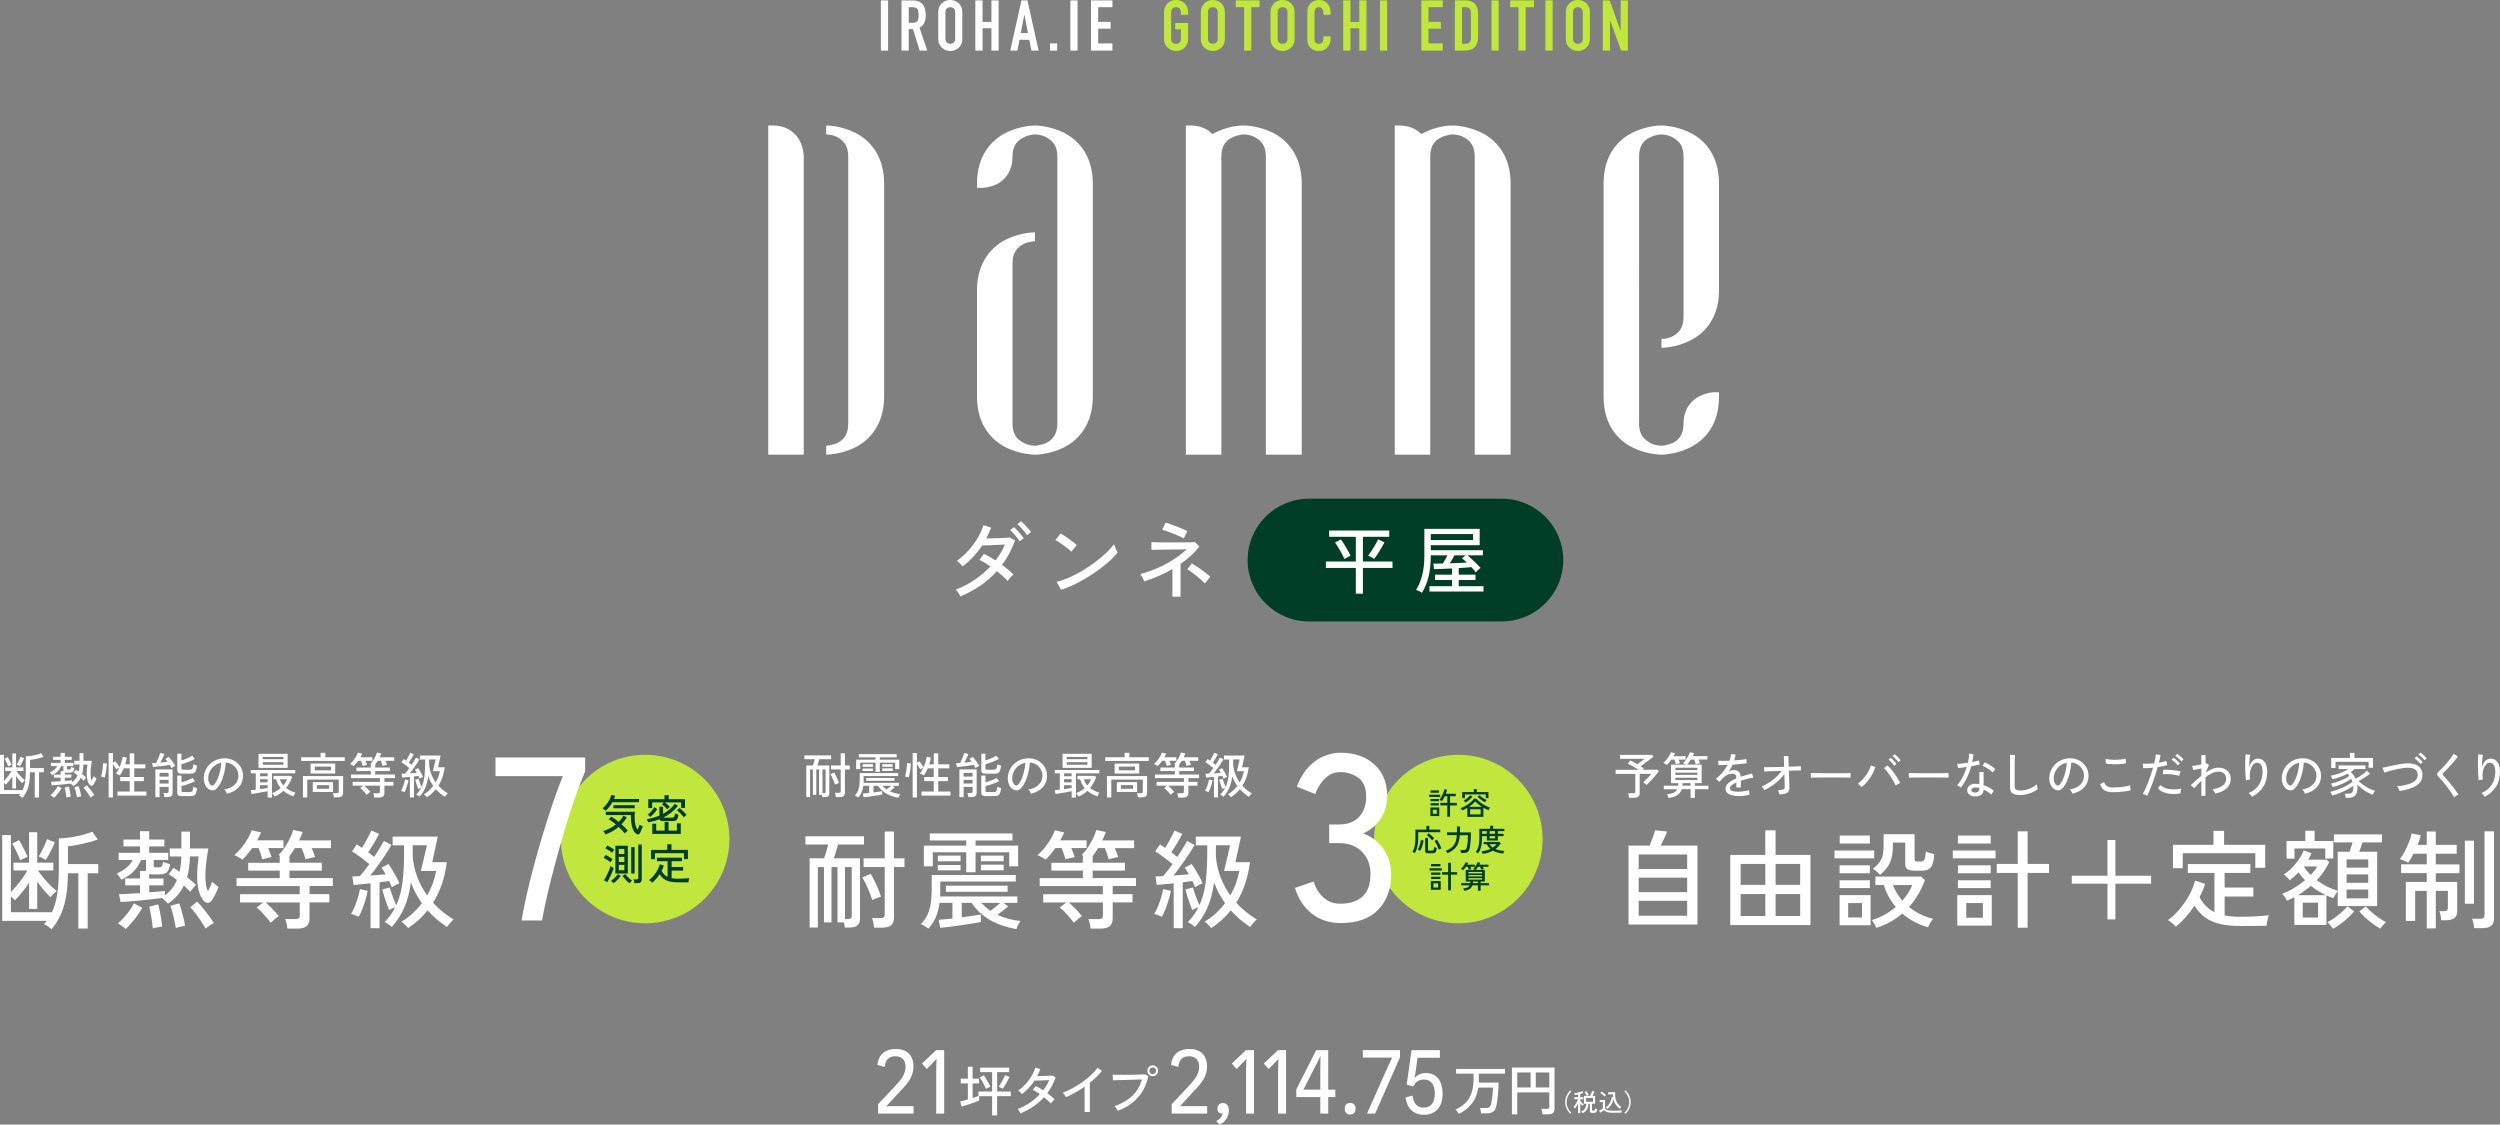 <?xml version="1.0" encoding="UTF-8"?>
<svg id="_レイヤー_1" data-name="レイヤー_1" xmlns="http://www.w3.org/2000/svg" version="1.1" viewBox="0 0 816.05 367.09">
  <rect x="0" y="0" width="816.05" height="367.09" fill="#808080" stroke="none"/>
  <!-- Generator: Adobe Illustrator 29.6.0, SVG Export Plug-In . SVG Version: 2.1.1 Build 207)  -->
  <path d="M807.55,294.99v-20.58h-2.97v20.58h2.97ZM810.35,302.97c1.26,0,2.2-.26,2.82-.77.62-.51.93-1.33.93-2.45v-28.39h-3.11v27.34c0,.44-.1.75-.31.93-.21.17-.56.26-1.05.26h-2.7c.14.35.29.85.44,1.49.15.64.24,1.17.26,1.59h2.73ZM795.09,303.04v-12.25h3.95v5.57c0,.7-.35,1.05-1.05,1.05h-1.75c.14.3.27.78.4,1.42.13.64.22,1.16.26,1.56h1.54c1.19,0,2.09-.24,2.71-.72.62-.48.93-1.25.93-2.33v-9.45h-7v-2.87h7.73v-2.87h-7.73v-3.47h6.83v-2.9h-6.83v-4.38h-2.94v4.38h-2.98c.21-.54.41-1.07.6-1.61.19-.54.33-1.04.42-1.51l-2.97-.63c-.16.84-.45,1.8-.88,2.87-.42,1.07-.89,2.11-1.42,3.11-.53,1-1.04,1.81-1.56,2.41.23.05.53.15.88.3.35.15.7.31,1.05.47.35.16.62.29.8.39.54-.72,1.12-1.69,1.75-2.91h4.31v3.47h-8.36v2.87h8.36v2.87h-6.83v12.74h3.05v-9.83h3.78v12.25h2.94ZM752.01,282.84h4.38c-.23.44-.53.89-.89,1.35-.36.46-.78.92-1.24,1.38-.89-.82-1.63-1.73-2.24-2.73ZM754.32,289.14c1.52,1.24,3.16,2.26,4.94,3.08h-9.17c1.49-.91,2.91-1.94,4.23-3.08ZM765.97,280.53h7.07v2.7h-7.07v-2.7ZM765.97,285.43h7.07v2.73h-7.07v-2.73ZM765.97,290.37h7.07v2.87h-7.07v-2.87ZM777.49,302.43c.23-.29.48-.57.73-.84.26-.27.47-.46.63-.58-.72-.35-1.5-.82-2.33-1.4-.83-.58-1.62-1.21-2.38-1.87-.76-.66-1.38-1.29-1.87-1.87l-2.14,1.61c.89,1.07,1.96,2.12,3.22,3.15s2.46,1.87,3.6,2.52c.12-.19.29-.43.53-.72ZM765.22,300.64c1.27-1.04,2.34-2.09,3.2-3.17l-2.17-1.61c-.47.56-1.08,1.18-1.84,1.86-.76.68-1.56,1.31-2.4,1.91-.84.6-1.62,1.06-2.34,1.38.26.21.59.55,1.01,1.03.42.48.71.86.88,1.14,1.17-.65,2.39-1.5,3.66-2.54ZM751.66,294.64h5.01v4.86h-5.01v-4.86ZM748.96,280.29v-3.33h10.05v3.29h2.62v-5.74h-6.09v-3.33h-3.05v3.33h-6.12v5.78h2.59ZM759.39,301.92v-9.62c.4.16.78.32,1.16.47.37.15.75.29,1.12.4.12-.26.33-.64.63-1.15.3-.51.56-.9.77-1.16v4.9h12.88v-17.74h-5.84c.19-.47.36-.97.53-1.52.16-.55.33-1.06.49-1.52h6.41v-2.62h-15.72v2.62h6.09c-.14.49-.29,1-.46,1.54-.16.54-.33,1.04-.49,1.51h-3.89v12.74c-2.36-.68-4.63-1.83-6.82-3.46,1.73-1.82,3.08-3.79,4.06-5.92l-.84-.77h-6.02c.21-.37.41-.74.6-1.09.19-.35.35-.69.49-1.02l-2.59-.91c-.33.93-.84,1.91-1.54,2.92-.7,1.02-1.49,1.96-2.36,2.84s-1.74,1.57-2.61,2.08c.28.16.63.45,1.05.86.42.41.72.74.91,1,.98-.7,1.94-1.55,2.87-2.56.63.91,1.34,1.77,2.14,2.59-1.1.91-2.29,1.76-3.57,2.54-1.28.78-2.58,1.41-3.89,1.87.14.12.32.33.54.63.22.3.43.61.63.93.2.31.33.55.4.72.42-.19.83-.37,1.22-.56.4-.19.79-.39,1.19-.59v9.06h10.47ZM712.49,283.4v-4.9h23.69v4.76h3.22v-7.49h-13.41v-4.55h-3.46v4.55h-13.23v7.63h3.19ZM716.31,295.65c.96,1.52,2.08,2.76,3.38,3.74,1.3.98,2.89,1.7,4.78,2.17,1.89.47,4.19.7,6.9.7,1.38,0,2.83,0,4.38-.02,1.54-.01,2.91-.03,4.09-.05.02-.26.08-.62.16-1.1.08-.48.18-.95.3-1.4.12-.46.21-.76.28-.93-1.28.16-2.77.29-4.44.37-1.68.08-3.27.12-4.76.12-.96,0-1.87-.03-2.75-.1s-1.7-.19-2.47-.35v-6.16h9.38v-2.94h-9.38v-4.76h8.4v-2.9h-20.41v2.9h8.68v12.81c-1.03-.51-1.94-1.17-2.75-1.98-.81-.8-1.51-1.78-2.12-2.92.4-.72.75-1.45,1.05-2.17.3-.72.56-1.45.77-2.17l-3.26-1.05c-.4,1.56-1.04,3.16-1.94,4.79-.9,1.63-1.95,3.16-3.15,4.57-1.2,1.41-2.47,2.6-3.8,3.55.26.09.55.27.89.54.34.27.67.55,1,.84.33.29.57.54.73.75,2.29-1.89,4.3-4.18,6.05-6.86ZM690.51,300.1v-11.66h11.65v-2.59h-11.65v-11.66h-2.59v11.66h-11.65v2.59h11.65v11.66h2.59ZM641.83,294.78h5.42v4.79h-5.42v-4.79ZM649.81,289.88v-2.55h-10.71v2.55h10.71ZM649.81,285.05v-2.59h-10.71v2.59h10.71ZM649.81,275.35v-2.62h-10.71v2.62h10.71ZM651.39,280.18v-2.55h-13.96v2.55h13.96ZM650.16,302.13v-9.94h-11.27v9.94h11.27ZM661.85,302.83v-17.89h7v-2.94h-7v-10.64h-3.22v10.64h-6.86v2.94h6.86v17.89h3.22ZM619.18,291.54c-.53-.85-.95-1.73-1.28-2.64h6.3c-.7,1.73-1.77,3.42-3.22,5.08-.68-.77-1.28-1.58-1.8-2.43ZM603.28,294.78h4.52v4.69h-4.52v-4.69ZM610.35,289.88v-2.55h-9.87v2.55h9.87ZM610.35,285.05v-2.59h-9.87v2.59h9.87ZM610.35,275.35v-2.62h-9.83v2.62h9.83ZM611.78,280.18v-2.55h-12.98v2.55h12.98ZM610.59,302.02v-9.84h-10.11v9.84h10.11ZM616.91,281.6c.64-1.43.96-3.17.96-5.2v-1.36h4.03v6.96c0,.82.23,1.39.7,1.72.47.33,1.31.49,2.52.49h2.14c.89,0,1.62-.14,2.19-.42.57-.28,1.01-.81,1.31-1.58.3-.77.51-1.9.63-3.4-.42-.09-.9-.22-1.45-.37-.55-.15-.99-.31-1.31-.47-.05.93-.14,1.63-.28,2.1-.14.47-.32.78-.54.93-.22.15-.51.23-.86.23h-1.02c-.4,0-.66-.06-.79-.17-.13-.12-.19-.32-.19-.59v-8.16h-10.11v3.89c0,1.31-.12,2.38-.35,3.22-.23.84-.6,1.57-1.1,2.2-.5.63-1.18,1.28-2.05,1.96.4.21.81.51,1.24.89.43.38.79.75,1.07,1.1,1.54-1.21,2.63-2.54,3.27-3.97ZM617,300.97c1.42-.79,2.74-1.72,3.96-2.77,1.14,1,2.41,1.88,3.81,2.64,1.4.76,2.93,1.37,4.58,1.84.07-.21.2-.5.4-.86.2-.36.42-.72.66-1.09.24-.36.45-.64.61-.82-1.45-.33-2.84-.82-4.18-1.49-1.34-.66-2.57-1.45-3.69-2.36,2.24-2.52,3.97-5.44,5.18-8.75l-1.19-1.16h-14.98v2.73h2.73c.4,1.28.92,2.53,1.57,3.74.65,1.21,1.44,2.36,2.35,3.43-1.1.93-2.3,1.77-3.62,2.52-1.32.75-2.74,1.34-4.25,1.78.26.23.54.63.86,1.19.32.56.53,1,.65,1.33,1.61-.49,3.13-1.13,4.55-1.92ZM579.6,282h8.01v6.83h-8.01v-6.83ZM568.19,282h8.05v6.83h-8.05v-6.83ZM579.6,291.84h8.01v7.17h-8.01v-7.17ZM568.19,291.84h8.05v7.17h-8.05v-7.17ZM590.97,301.95v-22.89h-11.38v-8.02h-3.36v8.02h-11.44v22.89h26.18ZM534.9,278.92h15.82v4.73h-15.82v-4.73ZM534.9,286.48h15.82v4.73h-15.82v-4.73ZM534.9,294.04h15.82v4.87h-15.82v-4.87ZM554.08,301.78v-25.76h-12.01c.4-.75.8-1.57,1.22-2.47.42-.9.71-1.6.88-2.12l-3.92-.42c-.07.28-.2.72-.4,1.33-.2.61-.43,1.24-.68,1.91-.26.67-.5,1.25-.73,1.77h-6.86v25.76h22.51Z" fill="#fff"/>
  <path d="M814.74,256.82c.87-1.35,1.3-2.99,1.3-4.94,0-.99-.14-1.81-.43-2.44-.29-.63-.68-1.1-1.17-1.4-.49-.3-1.03-.43-1.63-.4-.59.02-1.12.29-1.6.81-.48.52-.83,1.16-1.06,1.93.01-.47.03-.96.05-1.47.02-.51.06-.99.1-1.44.05-.45.1-.81.17-1.09l-1.5-.14c-.04.36-.07.83-.1,1.39-.02.57-.03,1.18-.03,1.83s0,1.31.02,1.97.05,1.27.09,1.85c.04.58.09,1.06.14,1.44.07-.03.2-.07.37-.1.17-.04.35-.07.54-.11.19-.04.34-.06.43-.06-.13-1.1-.1-2.05.09-2.86.19-.81.47-1.43.84-1.89.37-.45.76-.7,1.17-.73.36-.03.69.04.99.22.3.18.54.48.72.91.18.43.27,1.03.27,1.78,0,1.66-.4,3.09-1.19,4.29-.79,1.19-1.91,2.1-3.34,2.7.19.14.39.33.61.56.21.23.38.45.5.66,1.56-.83,2.77-1.92,3.64-3.27ZM801.49,259.94c.18-.13.36-.25.55-.36s.35-.19.46-.25c-.18-.29-.43-.64-.74-1.06-.31-.42-.65-.87-1.02-1.35-.37-.48-.75-.96-1.14-1.43-.38-.47-.75-.91-1.1-1.32-.35-.41-.66-.74-.93-1.01-.31-.31-.31-.6-.02-.86.33-.31.71-.7,1.15-1.16.44-.46.89-.95,1.35-1.46.46-.51.89-1,1.29-1.48.39-.48.71-.89.94-1.23l-1.38-.94c-.2.41-.5.87-.9,1.41-.39.53-.83,1.07-1.3,1.62-.47.55-.94,1.07-1.41,1.55-.46.49-.87.89-1.22,1.21-.36.33-.55.62-.56.88-.01.26.17.57.53.93.27.27.58.61.94,1.02.36.41.74.86,1.14,1.35.39.49.78.99,1.16,1.51.38.52.73,1.01,1.04,1.49.31.47.57.9.76,1.27.09-.09.22-.19.39-.32ZM792.12,247.52c-.14-.17-.34-.38-.59-.62s-.51-.48-.78-.71c-.26-.23-.48-.41-.66-.53l-.67.62c.2.13.43.3.67.52.25.22.49.45.73.68.24.23.43.46.58.67l.72-.64ZM790.84,248.78c-.14-.17-.33-.38-.58-.62-.25-.25-.5-.49-.75-.73s-.47-.42-.66-.55l-.69.62c.2.14.42.32.66.54.24.22.48.45.71.69.23.24.43.47.58.68l.72-.62ZM786.31,257.52c.93-.28,1.74-.63,2.41-1.06.67-.43,1.18-.94,1.54-1.54.35-.6.51-1.31.48-2.12-.04-1.17-.49-2.09-1.34-2.74-.85-.65-2.14-.94-3.87-.88-.39.01-.86.06-1.41.14-.54.08-1.12.18-1.74.3-.61.12-1.22.24-1.82.37-.6.13-1.16.25-1.66.36-.51.11-.93.21-1.26.28.02.01.07.1.14.26.07.16.15.34.23.54.09.2.16.37.22.53.06.15.1.24.11.26.33-.14.74-.28,1.22-.43.48-.15,1-.29,1.56-.42.56-.13,1.12-.26,1.67-.37.55-.11,1.08-.2,1.57-.27.49-.07.9-.11,1.23-.12,1.17-.04,2.06.12,2.65.49.59.37.9.96.94,1.78.03.75-.23,1.38-.78,1.9-.55.52-1.34.93-2.35,1.23-1.01.3-2.21.53-3.58.66.15.17.31.41.47.73.17.31.27.58.31.79,1.12-.16,2.15-.38,3.08-.66ZM762.37,250.66v-2h10.77v1.97h1.46v-3.22h-6.06v-1.65h-1.5v1.65h-6.08v3.25h1.42ZM766.85,260.4c.86,0,1.53-.27,2-.82.47-.54.7-1.4.7-2.56,0-.16,0-.32-.02-.48-.01-.16-.03-.31-.05-.46.43.48.93.94,1.5,1.37.57.43,1.16.82,1.77,1.16.61.34,1.17.61,1.7.82.06-.12.14-.26.24-.42.1-.17.2-.33.31-.49.11-.16.21-.28.3-.35-.38-.11-.82-.27-1.3-.48-.48-.21-.97-.47-1.47-.76-.5-.29-.98-.61-1.44-.95-.46-.34-.86-.69-1.22-1.04.62-.31,1.26-.68,1.94-1.1.67-.43,1.26-.85,1.78-1.28l-.96-1.01c-.25.27-.57.56-.98.88-.41.32-.85.63-1.33.94-.47.31-.94.58-1.38.82-.19-.43-.43-.82-.7-1.19-.28-.37-.59-.71-.93-1.02.53-.33.97-.65,1.31-.94h3.52v-1.2h-8.77v1.2h3.2c-.52.31-1.1.61-1.74.9s-1.3.54-1.99.76c-.69.22-1.37.39-2.06.52.06.06.14.17.22.32.08.15.16.3.23.45.07.15.13.27.16.37.8-.18,1.63-.43,2.48-.74.85-.31,1.65-.66,2.4-1.05.12.11.22.22.32.34.1.12.19.24.29.37-.48.35-1.07.7-1.76,1.03-.69.34-1.41.63-2.16.9-.75.26-1.45.46-2.1.58.06.05.14.15.22.3.09.14.17.29.24.45.07.15.12.28.14.38.67-.17,1.38-.39,2.12-.67.74-.28,1.45-.59,2.13-.94.68-.35,1.26-.71,1.74-1.1.09.16.16.32.23.49.07.17.13.34.18.52-.45.35-.97.7-1.56,1.04-.59.34-1.22.66-1.88.94-.66.29-1.32.54-1.97.76-.65.22-1.26.39-1.82.5.06.07.14.19.23.34.09.15.18.3.26.46.08.15.14.29.17.39.8-.2,1.62-.47,2.47-.81.85-.34,1.65-.71,2.42-1.12.76-.41,1.42-.81,1.96-1.21.01.1.02.19.02.29,0,.1,0,.2,0,.3,0,.75-.13,1.26-.39,1.54-.26.28-.63.42-1.1.42h-1.28c.06.15.13.37.19.66s.1.52.11.7h1.15ZM746.51,255.42c-.2-.43-.29-.94-.26-1.53.04-.81.25-1.56.62-2.24.37-.68.87-1.26,1.5-1.73.63-.47,1.35-.78,2.16-.93-.06.97-.21,1.93-.43,2.86-.22.94-.5,1.79-.84,2.54-.34.76-.71,1.35-1.13,1.79-.15.16-.3.24-.46.25-.16,0-.3-.03-.42-.1-.3-.18-.55-.49-.75-.92ZM756.13,257.09c.92-.96,1.41-2.13,1.49-3.52.04-.86-.08-1.65-.36-2.37-.28-.71-.69-1.34-1.21-1.87-.52-.53-1.13-.95-1.81-1.26-.68-.31-1.41-.49-2.18-.53-.97-.05-1.88.07-2.74.36-.85.29-1.61.73-2.27,1.3-.66.57-1.19,1.25-1.58,2.04-.39.79-.61,1.65-.66,2.59-.03.63.04,1.22.21,1.76.17.54.42,1.01.74,1.4.32.39.68.67,1.09.84.42.17.81.22,1.19.14.38-.07.75-.31,1.13-.72.55-.61,1.03-1.37,1.43-2.27.4-.91.72-1.89.95-2.94.23-1.06.39-2.1.46-3.14.58.03,1.12.17,1.62.41.51.24.95.56,1.34.97.38.41.68.88.89,1.42.21.54.3,1.13.26,1.77-.03.68-.23,1.32-.6,1.9-.37.59-.89,1.08-1.56,1.49-.67.41-1.49.68-2.45.83.17.15.34.37.52.66.18.29.29.54.34.73,1.58-.36,2.83-1.02,3.74-1.98ZM738.77,256.82c.87-1.35,1.3-2.99,1.3-4.94,0-.99-.14-1.81-.43-2.44-.29-.63-.68-1.1-1.17-1.4-.49-.3-1.03-.43-1.63-.4-.59.02-1.12.29-1.6.81-.48.52-.83,1.16-1.06,1.93.01-.47.03-.96.05-1.47.02-.51.06-.99.1-1.44.05-.45.1-.81.17-1.09l-1.5-.14c-.04.36-.07.83-.1,1.39-.02.57-.03,1.18-.03,1.83s0,1.31.02,1.97.05,1.27.09,1.85c.04.58.09,1.06.14,1.44.07-.03.2-.07.37-.1.17-.04.35-.07.54-.11.19-.04.34-.06.43-.06-.13-1.1-.1-2.05.09-2.86.19-.81.47-1.43.84-1.89.37-.45.76-.7,1.17-.73.36-.03.69.04.99.22.3.18.54.48.72.91.18.43.27,1.03.27,1.78,0,1.66-.4,3.09-1.19,4.29-.79,1.19-1.91,2.1-3.34,2.7.19.14.39.33.61.56.21.23.38.45.5.66,1.56-.83,2.77-1.92,3.64-3.27ZM719.91,259.76v-6.05c.7-.53,1.42-.97,2.14-1.32.72-.35,1.39-.52,2.01-.52.79,0,1.42.19,1.89.58.47.38.7,1,.7,1.86,0,.61-.19,1.14-.56,1.58-.37.45-.89.82-1.54,1.1-.66.29-1.41.49-2.26.61.15.17.3.4.46.7.15.29.26.54.33.74,1.65-.33,2.91-.91,3.78-1.74.86-.83,1.3-1.83,1.3-2.99,0-.81-.18-1.49-.53-2.04-.35-.55-.83-.97-1.45-1.26-.61-.29-1.31-.43-2.1-.43-.67,0-1.36.15-2.06.46-.7.3-1.39.69-2.07,1.16l1.09-2.5-.83-.61c-.05.03-.14.06-.27.1v-2.72h-1.38v3.06c-.37.07-.75.15-1.14.22-.39.07-.75.13-1.07.18-.33.04-.58.06-.78.06l.29,1.36c.31-.04.71-.11,1.21-.21s.99-.2,1.5-.3v2.38c-.64.52-1.25,1.05-1.84,1.59-.59.54-1.13,1.03-1.62,1.46l1.14,1.01c.31-.37.66-.77,1.06-1.18.39-.42.82-.83,1.26-1.25v4.91h1.38ZM711.56,249.17c-.14-.17-.34-.37-.6-.61-.26-.23-.53-.47-.79-.7-.27-.23-.49-.4-.67-.52l-.62.66c.2.13.43.3.68.51.25.21.5.44.74.67.24.23.44.45.6.66l.67-.67ZM712.77,247.84c-.15-.16-.35-.36-.62-.59-.26-.23-.53-.46-.8-.69s-.5-.39-.68-.51l-.64.67c.21.13.45.3.7.5s.51.43.75.66c.25.23.45.45.61.65l.67-.69ZM711.8,251.79c-.35-.09-.77-.17-1.26-.24-.49-.07-.99-.14-1.53-.19-.53-.05-1.05-.09-1.54-.11-.5-.02-.93-.02-1.3,0l-.18,1.46c.49-.04,1.06-.05,1.7-.02.65.03,1.29.1,1.94.19.65.1,1.21.22,1.69.38l.48-1.47ZM711.82,258.22c.05-.31.11-.57.18-.78-1.07.19-2.05.27-2.94.22-.9-.04-1.67-.19-2.32-.44-.65-.25-1.15-.58-1.49-1l-.83,1.06c.35.5.89.91,1.6,1.23.71.32,1.56.53,2.54.62.98.09,2.05.05,3.2-.14-.01-.2,0-.46.06-.78ZM701.73,257.91c.3-.71.6-1.49.91-2.33.31-.84.61-1.71.89-2.59.28-.89.54-1.75.78-2.59.63-.09,1.22-.19,1.78-.3.55-.12,1-.23,1.34-.35l-.27-1.39c-.3.12-.66.22-1.08.32-.42.1-.88.19-1.37.27.12-.48.22-.93.32-1.36.1-.43.17-.81.21-1.15l-1.54-.22c-.03.38-.09.83-.18,1.33-.09.5-.21,1.04-.34,1.62-.71.07-1.4.12-2.06.13-.66.01-1.21-.01-1.67-.06l.11,1.49c.37.02.85.02,1.42,0,.58-.02,1.18-.06,1.81-.13-.22.8-.48,1.62-.76,2.45-.28.83-.57,1.63-.87,2.4-.3.77-.59,1.47-.89,2.1-.29.63-.57,1.16-.84,1.58.2.04.45.13.74.25.29.12.53.24.7.36.28-.49.57-1.09.86-1.8ZM688.46,249.38c.45.05.93.09,1.44.1.51.01,1.02,0,1.54-.02.51-.03.99-.07,1.42-.12.44-.05.79-.12,1.06-.21l-.03-1.5c-.29.09-.65.16-1.09.22-.44.06-.91.11-1.42.14-.51.03-1.02.03-1.53.02-.51-.02-.99-.05-1.42-.1-.44-.05-.8-.13-1.09-.22l.02,1.5c.29.09.66.15,1.1.21ZM691.86,258.51c.74-.05,1.42-.13,2.06-.22.64-.1,1.17-.21,1.6-.35-.03-.1-.06-.25-.1-.46-.03-.21-.06-.43-.08-.66-.02-.22-.03-.39-.03-.5-.41.14-.92.27-1.54.38-.62.12-1.29.21-2.01.27-.72.06-1.43.1-2.12.1-.81,0-1.44-.15-1.89-.46-.45-.3-.75-.74-.9-1.32l-1.33.69c.34,1,.85,1.69,1.53,2.06.68.37,1.54.55,2.58.55.74,0,1.47-.03,2.21-.08ZM670.63,255.42c-.2-.43-.29-.94-.26-1.53.04-.81.25-1.56.62-2.24.37-.68.87-1.26,1.5-1.73.63-.47,1.35-.78,2.16-.93-.06.97-.21,1.93-.43,2.86-.22.94-.5,1.79-.84,2.54-.34.76-.71,1.35-1.13,1.79-.15.16-.3.24-.46.25-.16,0-.3-.03-.42-.1-.3-.18-.55-.49-.75-.92ZM680.24,257.09c.92-.96,1.41-2.13,1.49-3.52.04-.86-.08-1.65-.36-2.37-.28-.71-.69-1.34-1.21-1.87-.52-.53-1.13-.95-1.81-1.26-.68-.31-1.41-.49-2.18-.53-.97-.05-1.88.07-2.74.36-.85.29-1.61.73-2.27,1.3-.66.57-1.19,1.25-1.58,2.04-.39.79-.61,1.65-.66,2.59-.03.63.04,1.22.21,1.76.17.54.42,1.01.74,1.4.32.39.68.67,1.09.84.42.17.81.22,1.19.14.38-.07.75-.31,1.13-.72.55-.61,1.03-1.37,1.43-2.27.4-.91.72-1.89.95-2.94.23-1.06.39-2.1.46-3.14.58.03,1.12.17,1.62.41.51.24.95.56,1.34.97.38.41.68.88.89,1.42.21.54.3,1.13.26,1.77-.03.68-.23,1.32-.6,1.9-.37.59-.89,1.08-1.56,1.49-.67.41-1.49.68-2.45.83.17.15.34.37.52.66.18.29.29.54.34.73,1.58-.36,2.83-1.02,3.74-1.98ZM662.5,258.99c.99-.35,1.87-.81,2.64-1.36-.02-.09-.05-.23-.09-.44-.04-.21-.07-.42-.1-.65-.03-.22-.05-.41-.06-.54-.43.37-.93.71-1.5,1.02-.58.31-1.19.56-1.84.74-.65.19-1.31.28-1.98.28-.71,0-1.22-.1-1.51-.3-.29-.2-.44-.57-.44-1.09v-5.06c0-.53,0-1.04,0-1.51,0-.47.01-.91.02-1.3.01-.51.03-.98.05-1.41.02-.43.04-.73.05-.9l-1.62-.11v10.54c0,.66.11,1.18.34,1.57.23.38.59.65,1.09.81.5.15,1.14.23,1.93.23,1.01,0,2.02-.18,3.01-.53ZM643.76,258.48c-.2-.16-.29-.36-.28-.61.01-.25.14-.45.38-.6.25-.15.58-.23,1.01-.22.43.02.84.07,1.23.16v.19c0,.46-.13.79-.38,1-.26.21-.62.31-1.09.31-.38,0-.67-.08-.87-.24ZM651.32,251.04c-.18-.17-.42-.36-.7-.58-.29-.21-.6-.42-.94-.63-.34-.21-.66-.4-.98-.57-.32-.17-.6-.3-.85-.4l-.74,1.09c.32.12.7.3,1.13.56.43.26.85.53,1.25.82.4.29.71.56.94.81l.9-1.1ZM642.06,253.88c.58-1.19,1.05-2.45,1.42-3.77.53-.09,1.04-.18,1.51-.28.47-.1.88-.19,1.21-.28l-.18-1.33c-.29.09-.62.17-1.01.26-.38.09-.79.17-1.22.26.09-.42.16-.84.22-1.27.06-.43.11-.86.15-1.29l-1.39-.18c-.01.48-.05.97-.12,1.47-.07.5-.16,1.01-.28,1.52-.68.11-1.33.19-1.95.25-.62.06-1.13.09-1.52.1l.21,1.39c.3-.02.71-.07,1.22-.14.52-.07,1.07-.15,1.67-.25-.35,1.14-.8,2.23-1.34,3.28-.54,1.05-1.15,1.95-1.82,2.7.12.04.26.11.42.21.17.1.32.19.47.3.15.1.26.18.34.25.75-.95,1.41-2.02,1.99-3.21ZM646.69,259.45c.51-.38.78-.96.8-1.74.91.43,1.75.99,2.54,1.68.07-.18.19-.4.36-.66.17-.26.32-.45.47-.59-.49-.38-1.02-.74-1.58-1.06-.57-.32-1.16-.58-1.79-.78v-4.29h-1.39v3.94c-.18-.03-.37-.06-.56-.07s-.38-.03-.58-.04c-.6-.02-1.11.06-1.53.24-.42.18-.74.43-.96.74-.22.31-.33.65-.34,1.01-.01.59.19,1.09.62,1.5.42.41,1.02.63,1.78.65.93.03,1.65-.14,2.16-.52ZM624.73,253.81c.7-.01,1.48-.02,2.34-.02.86,0,1.75,0,2.66,0s1.78,0,2.62,0c.84,0,1.58.01,2.23.02.65.01,1.14.02,1.47.03-.01-.1-.01-.26,0-.5,0-.24,0-.46,0-.65v-.35c-.26.01-.65.02-1.18.03-.53.01-1.15.02-1.86.02-.7,0-1.45,0-2.25,0s-1.59,0-2.38,0c-.79,0-1.55-.01-2.26-.02-.71,0-1.33-.01-1.86-.02-.53,0-.93-.01-1.2-.02.01.1.02.25.02.45v1.07c.41-.02.96-.04,1.66-.05ZM619.06,249.36c-.13-.18-.31-.4-.54-.66-.23-.26-.47-.52-.71-.77-.24-.25-.45-.45-.62-.58l-.72.58c.19.15.41.34.64.58.23.23.46.48.67.74.21.26.39.5.53.72l.75-.59ZM620.4,248.18c-.13-.18-.31-.4-.55-.66-.24-.26-.49-.51-.74-.75-.25-.25-.46-.44-.63-.58l-.7.59c.19.15.41.34.64.57.23.23.46.47.69.72.22.25.41.48.54.7l.75-.59ZM619.53,255.96c.31-.18.56-.3.73-.38-.22-.47-.5-.97-.82-1.5-.32-.53-.67-1.05-1.04-1.58-.37-.52-.75-1.01-1.14-1.46-.39-.45-.76-.85-1.11-1.18l-1.18.85c.32.3.66.68,1.02,1.14.36.46.72.97,1.08,1.5.36.54.68,1.07.98,1.61.29.53.53,1.02.7,1.46.21-.14.48-.3.79-.47ZM609.59,255.03c.59-.71,1.1-1.46,1.54-2.26.44-.8.78-1.6,1.04-2.4l-1.47-.51c-.18.66-.48,1.36-.9,2.1-.42.74-.92,1.45-1.5,2.13-.58.68-1.22,1.25-1.91,1.72.2.12.43.29.69.53.26.23.45.43.58.58.71-.54,1.37-1.17,1.95-1.88ZM592.74,253.81c.7-.01,1.48-.02,2.34-.02.86,0,1.75,0,2.66,0s1.78,0,2.62,0c.84,0,1.58.01,2.23.02.65.01,1.14.02,1.47.03-.01-.1-.01-.26,0-.5,0-.24,0-.46,0-.65v-.35c-.26.01-.65.02-1.18.03-.53.01-1.15.02-1.86.02-.7,0-1.45,0-2.25,0s-1.59,0-2.38,0c-.79,0-1.55-.01-2.26-.02-.71,0-1.33-.01-1.86-.02-.53,0-.93-.01-1.2-.02.01.1.02.25.02.45v1.07c.41-.02.96-.04,1.66-.05ZM583.39,258.78c.52-.34.76-.96.72-1.86,0-.11,0-.33-.02-.67-.01-.34-.03-.76-.05-1.26-.02-.5-.04-1.05-.06-1.63-.02-.59-.03-1.18-.06-1.79.67-.02,1.29-.04,1.86-.05.57-.01,1.03-.02,1.4-.02.37,0,.59,0,.66,0v-1.41c-.36.02-.9.05-1.61.09-.71.04-1.5.07-2.36.09l-.11-3.46h-1.49l.11,3.5c-.68.02-1.37.04-2.05.06-.68.02-1.32.03-1.92.03-.6,0-1.12.01-1.58.02-.45,0-.8,0-1.03,0l.1,1.42c.07-.01.28-.02.62-.04.34-.02.78-.03,1.31-.05.53-.02,1.12-.03,1.77-.06.65-.02,1.31-.04,1.99-.06-.37.52-.82,1.04-1.33,1.54-.51.51-1.06.99-1.66,1.44-.59.45-1.19.86-1.8,1.22-.61.36-1.19.66-1.76.88.17.14.34.32.51.54.17.22.3.44.4.66.8-.38,1.6-.84,2.39-1.38.79-.53,1.55-1.13,2.26-1.78.71-.66,1.33-1.35,1.85-2.09.02.65.04,1.27.06,1.86.02.59.04,1.08.05,1.48.01.4.02.66.02.79.01.28-.04.5-.16.66-.12.16-.34.27-.66.33-.32.06-.78.08-1.39.07.11.2.19.44.26.71.06.27.12.51.16.73,1.19,0,2.05-.17,2.58-.5ZM569.3,259.74c.62-.07,1.19-.17,1.73-.31v-.06c-.01-.12-.02-.27-.03-.46-.01-.19-.02-.38-.02-.57s.01-.33.03-.42c-.34.1-.72.18-1.14.26-.42.08-.84.14-1.26.19s-.79.07-1.14.07c-.9,0-1.59-.09-2.07-.27-.49-.18-.73-.47-.73-.88,0-.31.19-.63.58-.95.39-.33.9-.64,1.53-.94v1.65h1.46v-2.19c.61-.21,1.26-.41,1.95-.58.69-.18,1.41-.32,2.14-.42l-.43-1.36c-.54.13-1.14.28-1.78.46-.65.18-1.28.38-1.91.6-.07-.76-.3-1.31-.67-1.66-.37-.35-.87-.53-1.5-.53-.28,0-.57.03-.89.1-.31.07-.6.17-.86.31.25-.34.49-.7.72-1.08.23-.38.43-.75.59-1.11.61-.04,1.2-.09,1.78-.14.58-.05,1.11-.1,1.6-.16.49-.06.88-.12,1.18-.18l-.1-1.38c-.37.1-.92.19-1.64.27-.72.09-1.49.15-2.31.21.22-.65.35-1.3.38-1.95l-1.47-.1c-.01.33-.06.68-.14,1.04-.08.36-.19.73-.33,1.1-.78.04-1.5.06-2.17.06s-1.17-.02-1.51-.05l.06,1.42c.27.01.67.01,1.21,0,.54-.01,1.13-.03,1.78-.06-.45.86-1.01,1.69-1.67,2.48-.67.79-1.38,1.45-2.14,1.98l1.07,1.07c.21-.18.45-.41.72-.67.27-.27.5-.5.69-.7.45-.47.94-.81,1.49-1.01.54-.2,1.09-.29,1.63-.26.31.02.56.13.76.32.2.19.3.53.3,1.01v.18c-.66.28-1.26.59-1.8.93-.54.34-.96.71-1.27,1.11-.31.4-.46.84-.46,1.32,0,.58.19,1.04.57,1.39.38.35.89.61,1.54.78.65.17,1.39.25,2.21.25.53,0,1.11-.03,1.73-.1ZM549.25,255.63h2.59v.83h-2.64c.03-.28.05-.55.05-.83ZM546.88,252.22h7.17v.72h-7.17v-.72ZM546.88,253.86h7.17v.74h-7.17v-.74ZM546.88,250.61h7.17v.75h-7.17v-.75ZM544.85,248.89c.25-.3.49-.62.72-.95h.99c.1.26.19.52.29.8.1.28.17.52.22.74.09-.03.21-.07.38-.12.17-.05.35-.1.53-.14.18-.05.32-.08.42-.09-.05-.16-.12-.35-.2-.56-.08-.21-.16-.42-.25-.62h2.27v-1.12h-3.95c.09-.17.17-.34.26-.5.09-.16.16-.31.22-.46l-1.33-.3c-.16.38-.37.79-.63,1.22-.26.43-.55.84-.87,1.23-.32.39-.65.73-.99,1.02.1.02.22.07.38.16.16.09.32.18.47.27.15.1.26.17.33.22.25-.22.49-.49.74-.79ZM547.52,259.53c.69-.46,1.17-1.1,1.44-1.91h2.88v2.82h1.41v-2.82h4.4v-1.15h-4.4v-.83h2.21v-6.05h-4.77c.43-.46.84-1.01,1.23-1.65h1.1c.1.23.19.49.29.78.1.28.17.53.21.74.09-.03.22-.07.39-.11.18-.04.36-.09.54-.14.19-.05.34-.08.46-.09-.04-.15-.11-.33-.19-.54-.09-.21-.17-.43-.26-.64h2.86v-1.12h-4.77c.09-.17.17-.34.24-.5.07-.17.14-.32.21-.47l-1.36-.32c-.14.39-.33.81-.57,1.26-.24.44-.51.87-.81,1.27-.3.41-.61.76-.94,1.06.11.03.27.1.49.2.22.1.4.19.55.28h-4.9v6.05h2.4c0,.3-.02.58-.05.83h-4.7v1.15h4.38c-.23.48-.62.85-1.14,1.1-.53.26-1.26.43-2.2.53.05.09.11.21.18.38.06.17.12.33.18.49.05.16.09.29.1.38,1.25-.18,2.22-.5,2.91-.97ZM533.45,260.4c1.18,0,1.78-.51,1.78-1.52v-6.27h3.81c-.2.25-.46.54-.78.88-.32.34-.65.67-.98,1-.34.33-.64.61-.92.84.16.09.35.23.58.43.23.2.39.36.49.48.32-.28.67-.61,1.06-1,.38-.39.76-.8,1.14-1.22.37-.43.72-.84,1.05-1.24.33-.4.59-.75.81-1.06l-.5-.46h-4.8l.37-.46c-.14-.11-.29-.22-.46-.34-.17-.12-.34-.23-.54-.35.44-.3.91-.64,1.43-1.02.52-.38,1.02-.77,1.51-1.14.49-.38.9-.71,1.22-1l-.48-.54h-10.43v1.28h8.05c-.15.13-.37.3-.66.51-.29.21-.59.43-.9.66-.31.22-.59.42-.84.59-.44-.27-.86-.51-1.28-.73-.42-.22-.77-.39-1.07-.52l-.77,1.07c.3.13.65.3,1.05.52.4.22.82.46,1.25.71s.83.51,1.21.77h-7.47v1.36h6.42v5.76c0,.2-.05.34-.14.42-.1.08-.26.12-.48.12h-1.7c.05.18.11.42.17.72.06.3.1.55.12.77h1.71Z" fill="#fff"/>
  <path d="M238.09,273.88c0,15.19-12.31,27.5-27.5,27.5s-27.5-12.31-27.5-27.5,12.31-27.5,27.5-27.5,27.5,12.31,27.5,27.5" fill="#c1e63d"/>
  <path d="M118.27,296.72c.37-.97.72-1.97,1.03-3.01.31-1.04.55-2.01.72-2.92l-2.52-.56c-.14.84-.37,1.77-.68,2.8-.32,1.03-.67,2.02-1.07,2.97-.4.96-.79,1.74-1.19,2.35.3.02.72.15,1.26.37.54.22.96.39,1.26.51.42-.7.82-1.53,1.19-2.5ZM136.29,286.47c-.82-2.11-1.34-4.37-1.57-6.77v-3.78h4.62c-.05.21-.13.6-.26,1.17-.13.57-.28,1.23-.46,1.98-.17.75-.35,1.49-.52,2.22-.18.73-.33,1.38-.46,1.92-.13.55-.22.9-.26,1.07h5.01c-.26,1.35-.63,2.71-1.12,4.06-.49,1.35-1.11,2.66-1.85,3.92-1.26-1.75-2.3-3.68-3.12-5.79ZM123.9,303v-14.98c.58-.09,1.14-.17,1.66-.24s1.01-.14,1.45-.21c.19.37.36.73.51,1.07.15.34.27.66.37.96.3-.19.72-.42,1.24-.7.53-.28.94-.48,1.24-.6-.26-.63-.59-1.32-1-2.07-.41-.75-.83-1.49-1.28-2.24-.44-.75-.88-1.4-1.3-1.96l-2.24,1.19c.44.63.89,1.35,1.33,2.17-.72.07-1.52.14-2.38.21-.86.07-1.74.13-2.62.18.79-.98,1.62-2.07,2.48-3.26.86-1.19,1.69-2.37,2.47-3.55.78-1.18,1.43-2.23,1.94-3.17l-2.45-1.29c-.3.58-.74,1.34-1.31,2.28-.57.93-1.2,1.91-1.87,2.94-.28-.23-.59-.48-.93-.74-.34-.26-.68-.52-1.03-.8.61-.86,1.24-1.85,1.89-2.96.65-1.11,1.21-2.13,1.68-3.06l-2.56-1.05c-.16.42-.42.97-.77,1.65-.35.68-.72,1.37-1.12,2.08-.4.71-.77,1.35-1.12,1.91-.3-.21-.6-.41-.89-.59-.29-.19-.57-.36-.82-.53l-1.57,2.28c.89.51,1.85,1.17,2.9,1.96,1.05.79,1.97,1.52,2.77,2.17-.56.79-1.11,1.53-1.65,2.22-.54.69-1.03,1.27-1.47,1.73-.47.02-.91.04-1.33.05-.42.01-.79.03-1.12.05l.42,2.76c.68-.05,1.5-.12,2.47-.21.97-.09,1.99-.2,3.06-.32v14.66h2.94ZM139.58,297.16c1.82,2.03,3.92,3.84,6.3,5.42.14-.19.34-.44.59-.75.26-.32.53-.64.82-.96.29-.33.55-.57.79-.73-1.24-.75-2.42-1.58-3.55-2.48-1.13-.91-2.19-1.9-3.17-2.98,1.17-1.87,2.12-3.9,2.87-6.09.75-2.19,1.28-4.57,1.61-7.14h-4.76c.05-.14.13-.48.24-1.03.12-.55.26-1.2.42-1.96.16-.76.33-1.52.49-2.28.16-.76.31-1.42.44-1.99.13-.57.2-.94.23-1.1h-14.74v2.84h3.74v2.38c0,3.59-.17,6.8-.51,9.61-.34,2.81-1.02,5.34-2.05,7.58-.23-.54-.49-1.16-.77-1.86s-.54-1.4-.77-2.1c-.23-.7-.43-1.32-.59-1.86l-2.45.67c.16.63.38,1.38.65,2.24.27.86.55,1.7.84,2.5.29.8.54,1.46.75,1.98.23-.14.54-.3.93-.49.39-.19.75-.34,1.1-.46-.44.89-.95,1.73-1.52,2.54-.57.8-1.23,1.58-1.98,2.33.33.14.75.38,1.26.73.51.35.89.63,1.12.84,1.73-1.94,3.09-4.05,4.08-6.33.99-2.29,1.71-5.02,2.15-8.19.86,2.4,2.05,4.67,3.57,6.79-.86,1.14-1.85,2.23-2.96,3.26-1.11,1.03-2.35,1.95-3.73,2.77.35.19.75.51,1.19.98.44.47.78.83,1.02,1.09,2.47-1.63,4.58-3.55,6.33-5.74ZM82.29,276.82h2.07c.26.58.5,1.22.73,1.91.23.69.41,1.28.53,1.77.19-.07.48-.15.88-.24.4-.09.8-.19,1.21-.3.41-.1.72-.17.93-.19-.12-.4-.28-.86-.49-1.38-.21-.53-.42-1.04-.63-1.56h5.01v-2.52h-8.61c.26-.47.5-.92.72-1.35.22-.43.41-.85.58-1.24l-3.05-.7c-.3.86-.75,1.8-1.35,2.82-.6,1.02-1.27,1.99-2.03,2.92-.76.93-1.53,1.73-2.33,2.38.21.05.5.17.88.37.37.2.73.4,1.08.61.35.21.59.36.73.46,1.05-.98,2.1-2.23,3.15-3.74ZM97.16,303.11c1.31,0,2.28-.27,2.92-.8.64-.54.96-1.38.96-2.52v-5.22h6.47v-2.7h-6.47v-2.66h7.59v-2.59h-14.14v-2.45h10.54v-2.55h-10.54v-2.17c.3-.4.61-.82.91-1.26.3-.44.59-.9.88-1.36h2.2c.23.54.47,1.15.7,1.84.23.69.41,1.3.53,1.84.19-.07.48-.16.89-.26.41-.1.82-.2,1.24-.3.42-.09.76-.15,1.01-.17-.12-.4-.27-.86-.47-1.38-.2-.53-.41-1.04-.65-1.56h6.3v-2.52h-10.4c.23-.47.45-.93.65-1.4.2-.47.37-.92.51-1.36l-3.11-.63c-.23.84-.59,1.76-1.07,2.76-.48,1-1.04,1.98-1.68,2.94-.64.96-1.31,1.79-2.01,2.49.07.02.2.08.39.17v2.34h-10.29v2.55h10.29v2.45h-14.1v2.59h20.61v2.66h-19.46v2.7h7.53l-2.14,1.65c.51.4,1.06.89,1.63,1.47.57.58,1.12,1.18,1.65,1.8.52.62.97,1.18,1.35,1.7.3-.3.71-.68,1.23-1.12.51-.44.98-.79,1.4-1.05-.58-.72-1.28-1.5-2.08-2.33-.81-.83-1.55-1.53-2.22-2.12h11.13v4.23c0,.44-.1.75-.32.93-.21.18-.56.26-1.05.26h-3.4c.16.37.32.88.47,1.51.15.63.24,1.17.26,1.61h3.36ZM50.81,302.81c.4-.08.8-.15,1.21-.21.41-.06.72-.1.93-.12-.07-.68-.17-1.46-.31-2.36-.14-.9-.3-1.79-.47-2.68-.18-.89-.36-1.63-.54-2.24l-2.94.77c.16.54.33,1.24.49,2.12.16.88.31,1.76.44,2.66.13.9.22,1.66.26,2.29.23-.07.55-.15.94-.23ZM58.32,302.64c.39-.1.78-.2,1.17-.28.4-.08.7-.13.91-.16-.09-.72-.25-1.54-.47-2.45-.22-.91-.46-1.8-.7-2.68s-.48-1.6-.72-2.19l-2.91.77c.23.58.47,1.32.7,2.22.23.9.45,1.8.65,2.71.2.91.34,1.69.44,2.34.23-.09.54-.19.93-.3ZM43.9,300.1c.99-1.24,1.84-2.49,2.54-3.74l-2.73-1.51c-.33.7-.79,1.47-1.38,2.31-.6.84-1.24,1.64-1.93,2.41-.69.77-1.34,1.39-1.94,1.85.35.16.81.44,1.36.84.56.4.97.72,1.22.98.91-.86,1.86-1.91,2.85-3.15ZM67.87,302.51c.34-.23.68-.47,1.03-.7.35-.23.64-.41.88-.52-.37-.65-.87-1.4-1.49-2.24-.62-.84-1.27-1.68-1.96-2.52-.69-.84-1.35-1.58-1.98-2.21l-2.24,1.82c.56.56,1.16,1.27,1.8,2.14.64.86,1.25,1.73,1.84,2.61.58.88,1.04,1.62,1.36,2.22.16-.16.41-.36.75-.59ZM60.02,289.07c.4.37.78.73,1.15,1.07.37.34.69.66.95.96.12-.19.3-.43.54-.74.24-.3.5-.61.75-.91.26-.3.44-.51.56-.63-.37-.35-.81-.74-1.31-1.17-.5-.43-1.03-.87-1.59-1.31.56-1.96.88-4.22.95-6.79h2.83c-.3,2.08-.47,4.08-.49,6-.02,1.92.15,3.64.51,5.15.36,1.51.96,2.68,1.8,3.52.37.35.79.51,1.24.49.45-.02.85-.27,1.17-.73.35-.47.74-1.13,1.17-1.99.43-.86.8-1.69,1.1-2.49-.3-.19-.68-.46-1.14-.82-.46-.36-.78-.64-.96-.82-.14.42-.34.91-.6,1.47-.26.56-.51,1.11-.77,1.65-.47-1.07-.73-2.38-.81-3.92-.07-1.54-.01-3.18.18-4.93.19-1.75.44-3.48.77-5.18h-6.02v-5.49h-2.8v5.49h-3.78v2.62h3.78c-.02.93-.08,1.81-.18,2.64-.09.83-.23,1.62-.42,2.36-.77-.54-1.44-.97-1.99-1.29l-1.54,2.1c.72.4,1.62,1,2.7,1.82-.89,2.1-2.21,3.79-3.96,5.08v-1.47c-.54.07-1.25.15-2.15.23-.9.08-1.88.16-2.96.23v-2.27h4.66v-2.24h-4.66v-1.44c.28.07.65.11,1.12.11h2.2c1.07,0,1.88-.23,2.43-.68.55-.46.9-1.35,1.07-2.68-.3-.07-.69-.18-1.17-.32-.48-.14-.86-.27-1.14-.39-.07.56-.16.96-.26,1.21-.11.25-.29.4-.56.47-.27.07-.68.1-1.24.1-.37,0-.63-.04-.77-.12-.14-.08-.21-.25-.21-.51v-1.78h4.73v-2.35h-6.2v-2.1h4.94v-2.24h-4.94v-2.73h-3.01v2.73h-5.39v2.24h5.39v2.1h-6.96v2.35h4.58c-1,1.91-2.75,3.38-5.25,4.41.26.23.55.57.88,1,.33.43.55.78.67,1.03,1.61-.77,2.93-1.66,3.95-2.68,1.03-1.02,1.85-2.27,2.48-3.76h1.61v3.31c0,.1.01.19.04.26h-1.99v2.45h-4.83v2.24h4.83v2.52c-1.47.09-2.83.18-4.09.26-1.26.08-2.18.12-2.77.12l.53,2.55c.77-.05,1.72-.11,2.85-.19,1.13-.08,2.33-.19,3.6-.32,1.27-.13,2.52-.26,3.74-.4s2.32-.27,3.27-.39c.3.19.67.49,1.1.91.43.42.73.72.89.91,2.29-1.52,4.01-3.48,5.18-5.88ZM7.3,280.45c.35-.15.7-.31,1.05-.47.35-.16.57-.27.66-.32-.19-.44-.45-1.02-.8-1.73-.35-.71-.71-1.42-1.07-2.12-.36-.7-.67-1.22-.93-1.58l-2.24,1.16c.28.4.58.92.91,1.58.33.65.65,1.32.96,2.01.32.69.57,1.29.75,1.8.12-.07.35-.18.7-.33ZM15.96,278.98c.39-.71.76-1.43,1.12-2.17.36-.73.64-1.35.82-1.84l-2.55-1.05c-.19.56-.44,1.2-.75,1.91-.31.71-.65,1.4-1,2.07s-.67,1.22-.95,1.66c.12.02.33.11.65.26.31.15.64.32.96.49.33.17.55.31.67.4.3-.44.65-1.02,1.03-1.73ZM19.87,298.47c.77-1.74,1.34-3.7,1.71-5.88.37-2.18.57-4.7.59-7.54h3.4v18.03h3.05v-18.03h3.46v-3.01h-9.91v-5.78c.84-.09,1.85-.25,3.05-.47,1.19-.22,2.39-.49,3.6-.81,1.21-.32,2.25-.64,3.11-.96l-1.82-2.55c-.7.3-1.52.59-2.45.86-.93.27-1.91.5-2.92.7-1.02.2-2.01.36-2.97.47-.97.12-1.83.17-2.57.17v10.54c0,2.87-.17,5.41-.51,7.63-.34,2.22-.92,4.19-1.73,5.91H3.56v-5.15c.26.23.51.47.75.7.24.23.43.43.54.6.75-.75,1.53-1.63,2.36-2.64.83-1.02,1.59-2.05,2.29-3.1v8.54h2.66v-8.92c.65.93,1.36,1.85,2.14,2.76.77.91,1.49,1.68,2.17,2.31.14-.19.34-.41.59-.68.26-.27.53-.52.81-.77.28-.24.5-.43.66-.54-.65-.51-1.36-1.14-2.12-1.89-.76-.75-1.49-1.55-2.19-2.4-.7-.85-1.31-1.66-1.82-2.43h5.01v-2.55h-5.25v-9.94h-2.66v9.94h-5.11v2.55h4.52c-.4.77-.9,1.58-1.51,2.43-.61.85-1.24,1.68-1.91,2.48s-1.31,1.52-1.94,2.15v-18.62H.72v28h14.53c-.28.4-.57.76-.88,1.08.44.19.88.43,1.29.74.42.3.81.62,1.16.95,1.26-1.52,2.28-3.14,3.05-4.88Z" fill="#fff"/>
  <path d="M176.94,300.45c.4-2.38.99-5.21,1.75-8.47s1.63-6.74,2.62-10.41c.99-3.67,2.03-7.35,3.12-11.02,1.09-3.67,2.2-7.13,3.34-10.37,1.14-3.24,2.22-6.03,3.23-8.36v-4.56h-29.26v6.08h21.96c-1.06,2.64-2.15,5.6-3.27,8.89-1.12,3.29-2.2,6.7-3.27,10.22-1.06,3.52-2.05,6.99-2.96,10.41s-1.71,6.65-2.39,9.69c-.68,3.04-1.2,5.68-1.56,7.9h6.69Z" fill="#fff"/>
  <path d="M132.56,257.43c.17-.44.33-.9.47-1.38.14-.47.25-.92.33-1.34l-1.15-.26c-.06.38-.17.81-.31,1.28-.14.47-.31.92-.49,1.36-.18.44-.36.79-.54,1.07.14.01.33.07.58.17.25.1.44.18.58.23.19-.32.37-.7.54-1.14ZM140.8,252.74c-.37-.97-.61-2-.72-3.1v-1.73h2.11c-.02.1-.06.27-.12.54-.06.26-.13.56-.21.9-.08.34-.16.68-.24,1.02-.08.34-.15.63-.21.88-.06.25-.1.41-.12.49h2.29c-.12.62-.29,1.24-.51,1.86-.22.62-.51,1.22-.85,1.79-.58-.8-1.05-1.68-1.42-2.65ZM135.13,260.3v-6.85c.27-.04.52-.08.76-.11s.46-.06.66-.1c.09.17.16.33.23.49.07.15.13.3.17.44.14-.09.33-.19.57-.32.24-.13.43-.22.57-.27-.12-.29-.27-.6-.46-.94-.19-.34-.38-.68-.58-1.02-.2-.34-.4-.64-.59-.9l-1.02.54c.2.29.41.62.61.99-.33.03-.69.06-1.09.1-.39.03-.79.06-1.2.08.36-.45.74-.94,1.14-1.49.39-.54.77-1.09,1.13-1.62.36-.54.65-1.02.89-1.45l-1.12-.59c-.14.27-.34.61-.6,1.04-.26.43-.55.87-.86,1.34-.13-.11-.27-.22-.42-.34-.15-.12-.31-.24-.47-.37.28-.39.57-.85.86-1.35.3-.51.55-.97.77-1.4l-1.17-.48c-.07.19-.19.44-.35.75-.16.31-.33.63-.51.95-.18.33-.35.62-.51.87-.14-.1-.27-.19-.41-.27-.13-.09-.26-.17-.38-.24l-.72,1.04c.41.23.85.53,1.33.9.48.36.9.69,1.26.99-.26.36-.51.7-.75,1.02-.25.31-.47.58-.67.79-.21.01-.42.02-.61.02-.19,0-.36.01-.51.02l.19,1.26c.31-.02.69-.05,1.13-.1.44-.04.91-.09,1.4-.14v6.7h1.34ZM142.3,257.63c.83.93,1.79,1.75,2.88,2.48.06-.09.15-.2.27-.34.12-.14.24-.29.38-.44.13-.15.25-.26.36-.34-.57-.34-1.11-.72-1.62-1.14-.52-.42-1-.87-1.45-1.36.53-.85.97-1.78,1.31-2.78.34-1,.59-2.09.74-3.26h-2.18c.02-.06.06-.22.11-.47.05-.25.12-.55.19-.9.07-.35.15-.69.22-1.04.07-.35.14-.65.2-.91.06-.26.09-.43.1-.5h-6.74v1.3h1.71v1.09c0,1.64-.08,3.11-.23,4.39-.15,1.29-.47,2.44-.94,3.46-.11-.25-.22-.53-.35-.85-.13-.32-.25-.64-.35-.96-.11-.32-.2-.6-.27-.85l-1.12.3c.07.29.17.63.3,1.02.12.39.25.78.38,1.14.13.37.25.67.34.9.11-.06.25-.14.42-.22.18-.09.34-.15.5-.21-.2.41-.43.79-.7,1.16-.26.37-.56.72-.9,1.06.15.06.34.18.58.34.23.16.41.29.51.38.79-.89,1.41-1.85,1.86-2.9.45-1.05.78-2.29.98-3.74.39,1.1.94,2.13,1.63,3.1-.39.52-.85,1.02-1.35,1.49-.51.47-1.07.89-1.7,1.26.16.09.34.23.54.45.2.21.36.38.46.5,1.13-.75,2.1-1.62,2.9-2.62ZM116.9,248.34h.94c.12.27.23.56.34.87.11.31.19.58.24.81.09-.03.22-.07.4-.11.18-.04.37-.09.55-.14.19-.05.33-.08.42-.09-.05-.18-.13-.39-.22-.63-.1-.24-.19-.48-.29-.71h2.29v-1.15h-3.94c.12-.21.23-.42.33-.62.1-.2.19-.39.26-.57l-1.39-.32c-.14.39-.34.82-.62,1.29-.27.46-.58.91-.93,1.34-.35.43-.7.79-1.06,1.09.1.02.23.08.4.17.17.09.34.18.5.28s.27.17.34.21c.48-.45.96-1.02,1.44-1.71ZM123.7,260.35c.6,0,1.04-.12,1.34-.37.29-.25.44-.63.44-1.15v-2.38h2.96v-1.23h-2.96v-1.22h3.47v-1.18h-6.46v-1.12h4.82v-1.17h-4.82v-.99c.14-.18.28-.37.42-.58.14-.2.27-.41.4-.62h1.01c.11.25.21.53.32.84.11.31.19.59.24.84.09-.03.22-.07.41-.12.19-.05.38-.09.57-.14.19-.04.35-.07.46-.08-.05-.18-.13-.39-.22-.63-.09-.24-.19-.48-.3-.71h2.88v-1.15h-4.75c.11-.21.21-.43.3-.64.09-.21.17-.42.23-.62l-1.42-.29c-.11.38-.27.81-.49,1.26-.22.46-.47.91-.77,1.34-.29.44-.6.82-.92,1.14l.18.08v1.07h-4.7v1.17h4.7v1.12h-6.45v1.18h9.42v1.22h-8.9v1.23h3.44l-.98.75c.23.18.48.41.74.67.26.27.51.54.75.82.24.28.45.54.62.78.14-.14.33-.31.56-.51.23-.2.45-.36.64-.48-.27-.33-.58-.69-.95-1.06-.37-.38-.71-.7-1.02-.97h5.09v1.94c0,.2-.05.34-.14.42-.1.08-.26.12-.48.12h-1.55c.07.17.15.4.22.69.07.29.11.53.12.74h1.54ZM103.42,256.29h3.95v1.2h-3.95v-1.2ZM102.77,250.24h5.28v1.22h-5.28v-1.22ZM112.54,248.38v-1.2h-6.35v-1.46h-1.54v1.46h-6.34v1.2h14.22ZM108.72,258.53v-3.23h-6.62v3.23h6.62ZM109.42,252.5v-3.26h-8.03v3.26h8.03ZM100.3,260.29v-5.82h10.27v3.9c0,.2-.05.34-.14.42-.1.08-.25.12-.46.12h-1.31c.07.16.14.38.21.65.06.27.1.5.11.7h1.31c.58,0,1-.12,1.28-.35.28-.23.42-.6.42-1.1l.02-5.49h-13.12v6.98h1.42ZM84.9,252.43h2.46v.96h-2.46v-.96ZM84.9,254.34h2.46v1.02h-2.46v-1.02ZM91.8,255.42c-.19-.34-.33-.69-.42-1.06h2.32c-.28.73-.69,1.4-1.23,2.02-.26-.3-.48-.62-.66-.95ZM84.9,256.3h2.46v.91c-.32.05-.7.11-1.13.18-.43.06-.88.13-1.34.19v-1.28ZM85.78,247.07h6.72v.75h-6.72v-.75ZM85.78,248.8h6.72v.82h-6.72v-.82ZM92.51,258.14c.49.43,1.02.79,1.58,1.09.56.3,1.12.54,1.67.72.05-.14.15-.34.3-.59.14-.26.28-.45.41-.59-.55-.16-1.1-.37-1.63-.63-.53-.26-1.02-.57-1.46-.92.84-1.02,1.51-2.22,2-3.58l-.51-.37h-5.62v1.09h.88c.14.55.34,1.07.59,1.55s.55.92.9,1.33c-.41.35-.85.67-1.32.95-.47.28-.97.52-1.5.71.11.09.25.25.42.49.17.24.3.45.4.63,1.08-.46,2.04-1.08,2.9-1.87ZM93.89,250.64v-4.59h-9.5v4.59h9.5ZM88.77,260.35v-7.92h7.62v-1.09h-14.53v1.09h1.63v5.33c-.33.04-.64.08-.92.11-.28.03-.53.06-.73.08l.26,1.23c.35-.05.75-.12,1.21-.19.45-.07.93-.15,1.42-.24.5-.09.97-.17,1.42-.26.45-.09.86-.16,1.21-.22v2.08h1.41ZM68.22,255.42c-.2-.43-.29-.94-.26-1.53.04-.81.25-1.56.62-2.24.37-.68.87-1.26,1.5-1.73.63-.47,1.35-.78,2.16-.93-.06.97-.21,1.93-.43,2.86-.22.94-.5,1.79-.84,2.54-.34.76-.71,1.35-1.13,1.79-.15.16-.3.24-.46.25-.16,0-.3-.03-.42-.1-.3-.18-.55-.49-.75-.92ZM77.83,257.09c.92-.96,1.41-2.13,1.49-3.52.04-.86-.08-1.65-.36-2.37-.28-.71-.69-1.34-1.21-1.87-.52-.53-1.13-.95-1.81-1.26-.68-.31-1.41-.49-2.18-.53-.97-.05-1.88.07-2.74.36-.85.29-1.61.73-2.27,1.3-.66.57-1.19,1.25-1.58,2.04-.39.79-.61,1.65-.66,2.59-.03.63.04,1.22.21,1.76.17.54.42,1.01.74,1.4.32.39.68.67,1.09.84.42.17.81.22,1.19.14.38-.07.75-.31,1.13-.72.55-.61,1.03-1.37,1.43-2.27.4-.91.72-1.89.95-2.94.23-1.06.39-2.1.46-3.14.58.03,1.12.17,1.62.41.51.24.95.56,1.34.97.38.41.68.88.89,1.42.21.54.3,1.13.26,1.77-.03.68-.23,1.32-.6,1.9-.37.59-.89,1.08-1.56,1.49-.67.41-1.49.68-2.45.83.17.15.34.37.52.66.18.29.29.54.34.73,1.58-.36,2.83-1.02,3.74-1.98ZM52.09,254.56h2.94v1.2h-2.94v-1.2ZM52.09,252.27h2.94v1.22h-2.94v-1.22ZM56.32,250.49c.17-.1.33-.2.5-.3.17-.1.29-.17.38-.21-.15-.28-.35-.6-.61-.97s-.52-.73-.78-1.09c-.27-.36-.51-.64-.72-.86l-1.1.66c.22.25.46.55.72.91-.68.12-1.47.22-2.37.3.16-.3.33-.62.5-.98.17-.35.33-.69.48-1.02.15-.33.26-.61.34-.83l-1.36-.32c-.05.25-.16.57-.32.98-.16.41-.33.83-.52,1.25-.19.42-.36.77-.52,1.05-.51.03-.95.05-1.31.05l.29,1.26c.33-.03.73-.07,1.21-.12.47-.05.97-.1,1.5-.17.52-.06,1.03-.13,1.51-.2.49-.07.9-.14,1.26-.22.12.2.23.39.33.57.1.18.18.34.25.49.09-.06.21-.15.38-.25ZM62.2,252.54c.44,0,.8-.06,1.08-.18.28-.12.51-.37.67-.74.17-.37.29-.93.38-1.68-.17-.05-.38-.13-.63-.22-.25-.09-.45-.17-.6-.25-.04.5-.11.88-.19,1.14-.09.26-.21.43-.37.51-.16.09-.38.13-.67.13h-2.08c-.23,0-.39-.03-.46-.1-.07-.07-.11-.18-.11-.33v-1.36c.43-.11.91-.25,1.44-.44.53-.19,1.06-.39,1.59-.62.53-.22.98-.44,1.37-.66l-.86-1.06c-.27.18-.6.37-1.01.57-.41.2-.83.38-1.27.55-.44.17-.86.31-1.26.43v-2.21h-1.34v5.41c0,.39.11.68.32.85.21.17.59.26,1.14.26h2.88ZM62.2,259.86c.44,0,.8-.06,1.08-.18.28-.12.51-.37.67-.74.17-.37.29-.93.38-1.68-.17-.05-.38-.12-.63-.21-.25-.09-.45-.17-.6-.26-.04.5-.11.88-.19,1.14-.09.26-.21.42-.37.5-.16.08-.38.12-.67.12h-2.06c-.22,0-.37-.04-.45-.11-.07-.07-.11-.19-.11-.34v-1.52c.44-.1.93-.23,1.46-.4.54-.17,1.07-.36,1.6-.56.53-.2.99-.41,1.38-.61l-.82-1.07c-.28.17-.62.35-1.04.53-.42.18-.85.35-1.3.5-.45.15-.88.29-1.29.39v-2.19h-1.38v5.58c0,.39.11.68.32.85.21.17.59.26,1.14.26h2.88ZM52.09,260.18v-3.34h2.94v1.49c0,.2-.05.34-.14.42-.09.07-.24.11-.46.11h-1.1c.06.14.13.35.19.62.06.28.1.51.11.69h1.1c1.08,0,1.62-.46,1.62-1.39v-7.63h-5.63v9.04h1.36ZM34.4,252.98c.08-.36.16-.77.23-1.22.07-.45.14-.89.18-1.34.05-.44.08-.85.09-1.21l-1.26-.11c0,.27-.02.6-.06.99-.04.39-.09.81-.14,1.23-.06.43-.13.83-.21,1.21-.08.38-.16.69-.25.92.09.01.21.04.36.09.15.05.31.1.48.15.17.05.29.1.36.13.06-.2.14-.49.22-.85ZM36.85,260.3v-10.91c.19.27.39.57.6.9.21.33.37.62.49.86l1.01-.62c-.17.38-.35.75-.54,1.09-.19.34-.38.64-.58.9.11.02.24.07.41.14.17.07.33.15.5.24.17.09.29.16.38.22.23-.31.46-.66.67-1.06.21-.4.42-.82.61-1.26h1.94v2.83h-3.09v1.34h3.09v3.39h-3.98v1.34h9.44v-1.34h-3.98v-3.39h3.14v-1.34h-3.14v-2.83h3.62v-1.31h-3.62v-3.58h-1.47v3.58h-1.46c.12-.37.22-.75.3-1.13.09-.38.15-.75.19-1.11l-1.34-.22c-.07.49-.2,1.04-.38,1.64-.18.6-.39,1.19-.64,1.75-.14-.26-.34-.57-.61-.94-.27-.37-.52-.71-.75-1.01l-.78.48v-3.15h-1.42v14.51h1.42ZM22.11,260.22c.18-.04.37-.07.55-.1.19-.03.33-.05.42-.06-.03-.31-.08-.67-.14-1.08-.06-.41-.14-.82-.22-1.22-.08-.41-.16-.75-.25-1.02l-1.34.35c.07.25.15.57.22.97.07.4.14.81.2,1.22.06.41.1.76.12,1.05.11-.03.25-.07.43-.1ZM25.55,260.14c.18-.05.35-.09.54-.13.18-.04.32-.06.42-.07-.04-.33-.11-.7-.22-1.12-.1-.42-.21-.82-.32-1.22-.11-.4-.22-.73-.33-1l-1.33.35c.11.27.21.61.32,1.02.11.41.21.82.3,1.24.09.42.16.77.2,1.07.11-.04.25-.09.42-.14ZM18.95,258.98c.45-.57.84-1.14,1.16-1.71l-1.25-.69c-.15.32-.36.67-.63,1.06-.27.38-.57.75-.88,1.1-.31.35-.61.63-.89.85.16.07.37.2.62.38.26.18.44.33.56.45.42-.39.85-.87,1.3-1.44ZM29.91,260.08c.15-.11.31-.21.47-.32.16-.11.29-.19.4-.24-.17-.3-.4-.64-.68-1.02-.28-.38-.58-.77-.9-1.15-.31-.38-.62-.72-.9-1.01l-1.02.83c.26.26.53.58.82.98.29.39.57.79.84,1.19.27.4.47.74.62,1.02.07-.07.19-.17.34-.27ZM26.32,253.94c.18.17.36.33.53.49.17.15.31.3.43.44.05-.09.14-.2.25-.34.11-.14.23-.28.34-.42.12-.14.2-.23.26-.29-.17-.16-.37-.34-.6-.54-.23-.2-.47-.4-.73-.6.26-.9.4-1.93.43-3.1h1.3c-.14.95-.21,1.86-.22,2.74-.01.88.07,1.66.23,2.35.17.69.44,1.22.82,1.61.17.16.36.23.57.22.21-.01.39-.12.54-.34.16-.21.34-.52.54-.91.2-.39.37-.77.5-1.14-.14-.09-.31-.21-.52-.38-.21-.17-.35-.29-.44-.38-.06.19-.15.42-.27.67-.12.26-.23.51-.35.75-.21-.49-.34-1.09-.37-1.79s0-1.46.08-2.26c.09-.8.2-1.59.35-2.37h-2.75v-2.51h-1.28v2.51h-1.73v1.2h1.73c-.01.43-.04.83-.08,1.21-.04.38-.11.74-.19,1.08-.35-.25-.66-.44-.91-.59l-.7.96c.33.18.74.46,1.23.83-.41.96-1.01,1.73-1.81,2.32v-.67c-.25.03-.57.07-.98.1-.41.04-.86.07-1.35.1v-1.04h2.13v-1.02h-2.13v-.66c.13.03.3.05.51.05h1.01c.49,0,.86-.1,1.11-.31.25-.21.41-.62.49-1.22-.14-.03-.32-.08-.54-.14-.22-.06-.39-.12-.52-.18-.03.26-.07.44-.12.55-.05.11-.13.18-.26.22-.12.03-.31.05-.57.05-.17,0-.29-.02-.35-.06-.06-.04-.1-.11-.1-.23v-.82h2.16v-1.07h-2.83v-.96h2.26v-1.02h-2.26v-1.25h-1.38v1.25h-2.46v1.02h2.46v.96h-3.18v1.07h2.1c-.46.87-1.26,1.55-2.4,2.02.12.11.25.26.4.46.15.2.25.35.3.47.74-.35,1.34-.76,1.81-1.22.47-.46.85-1.04,1.14-1.72h.74v1.51l.02.12h-.91v1.12h-2.21v1.02h2.21v1.15c-.67.04-1.3.08-1.87.12-.58.04-1,.06-1.26.06l.24,1.17c.35-.02.79-.05,1.3-.09.52-.04,1.07-.09,1.65-.14.58-.06,1.15-.12,1.71-.18.56-.06,1.06-.12,1.5-.18.14.09.31.22.5.42.2.19.33.33.41.42,1.05-.69,1.83-1.59,2.37-2.69ZM3.01,249.99c.16-.07.32-.14.48-.22.16-.07.26-.12.3-.14-.09-.2-.21-.47-.37-.79-.16-.33-.32-.65-.49-.97-.17-.32-.31-.56-.42-.72l-1.02.53c.13.18.27.42.42.72.15.3.3.61.44.92.14.31.26.59.34.82.05-.03.16-.08.32-.15ZM6.97,249.32c.18-.33.35-.66.51-.99.17-.34.29-.62.38-.84l-1.17-.48c-.09.26-.2.55-.34.87-.14.33-.3.64-.46.94s-.3.56-.43.76c.05.01.15.05.3.12.14.07.29.14.44.22.15.08.25.14.3.18.14-.2.3-.47.47-.79ZM8.75,258.23c.35-.79.61-1.69.78-2.69.17-1,.26-2.15.27-3.45h1.55v8.24h1.39v-8.24h1.58v-1.38h-4.53v-2.64c.38-.04.85-.11,1.39-.22.54-.1,1.09-.22,1.65-.37.55-.14,1.03-.29,1.42-.44l-.83-1.17c-.32.14-.69.27-1.12.39-.43.12-.87.23-1.34.32-.46.09-.92.16-1.36.22-.44.05-.83.08-1.18.08v4.82c0,1.31-.08,2.47-.23,3.49-.15,1.01-.42,1.91-.79,2.7H1.3v-2.35c.12.11.23.21.34.32.11.11.19.2.25.27.34-.34.7-.74,1.08-1.21.38-.46.73-.94,1.05-1.42v3.9h1.22v-4.08c.3.43.62.85.98,1.26.35.42.68.77.99,1.06.06-.09.15-.19.27-.31.12-.12.24-.24.37-.35s.23-.19.3-.25c-.3-.23-.62-.52-.97-.86-.35-.34-.68-.71-1-1.1-.32-.39-.6-.76-.83-1.11h2.29v-1.17h-2.4v-4.54h-1.22v4.54H1.68v1.17h2.06c-.18.35-.41.72-.69,1.11-.28.39-.57.77-.87,1.14s-.6.7-.89.98v-8.51H0v12.8h6.64c-.13.18-.26.35-.4.5.2.09.4.2.59.34.19.14.37.28.53.43.58-.69,1.04-1.44,1.39-2.23Z" fill="#fff"/>
  <path d="M223.64,266.36c.19-.16.34-.28.46-.36-.18-.22-.4-.48-.67-.77-.27-.29-.55-.57-.84-.83-.29-.27-.55-.48-.78-.65l-.84.76c.23.17.49.39.78.66.28.28.56.56.83.85.27.29.48.55.64.77.1-.12.25-.26.43-.43ZM213.11,265.91c.29-.29.56-.59.81-.91.25-.32.46-.62.62-.9l-.97-.64c-.13.26-.32.55-.57.87-.25.32-.51.62-.8.9-.28.28-.55.5-.8.67.12.07.27.18.45.36.18.17.31.31.39.41.29-.21.58-.47.87-.76ZM222.22,272.21v-3.46h-1.26v2.37h-2.74v-2.8h-1.27v2.8h-2.76v-2.24h-1.27v3.33h9.31ZM218.04,263.94c.11-.11.22-.21.34-.32.11-.1.19-.17.24-.21-.2-.24-.44-.5-.74-.78-.3-.28-.58-.51-.85-.71h5.31v1.81h1.26v-2.86h-5.33v-1.32h-1.37v1.32h-5.29v2.9h1.27v-1.85h3.81l-.64.62c.19.12.39.28.62.48.22.2.44.4.64.61.21.21.37.39.5.56.06-.07.14-.15.25-.26ZM213.46,268.02c.62-.17,1.23-.37,1.81-.6.06.22.18.38.39.47.2.09.5.13.9.13h2.97c.39,0,.71-.05.97-.14.25-.09.45-.29.6-.58.15-.29.26-.75.34-1.37-.17-.05-.37-.11-.59-.2-.23-.08-.41-.16-.54-.24-.03.42-.08.73-.16.93-.08.2-.19.33-.33.39-.14.06-.33.09-.56.09h-2.31c-.17,0-.29-.02-.36-.07.89-.44,1.72-.97,2.51-1.58.79-.62,1.51-1.36,2.18-2.23l-1.02-.63c-.48.66-1.04,1.27-1.69,1.81-.65.55-1.36,1.03-2.14,1.45v-2.31h-1.19v2.87c-.63.27-1.3.51-1.99.71-.7.2-1.41.36-2.15.47.05.07.1.17.17.3.07.14.14.27.2.41.06.14.1.26.12.35.63-.13,1.26-.28,1.88-.45ZM207.19,263.84v-1.01h-6.96v1.01h6.96ZM198.89,263.36c.38-.49.71-.98,1-1.5h8.71v-1.04h-8.2c.07-.18.14-.35.21-.53.07-.18.12-.35.17-.52l-1.23-.31c-.1.47-.3.97-.58,1.52-.28.55-.62,1.07-1.02,1.58-.39.5-.81.93-1.26,1.29.16.08.32.2.5.36.17.15.33.3.48.44.44-.37.85-.8,1.22-1.29ZM201.95,269.93c.4.37.77.74,1.12,1.11.35.37.63.7.85.99.13-.14.29-.29.47-.45.18-.16.36-.3.54-.42-.24-.32-.54-.66-.9-1.02-.35-.36-.74-.72-1.15-1.07.68-.7,1.26-1.46,1.75-2.27l-1.13-.56c-.39.73-.91,1.41-1.54,2.04-.43-.35-.86-.68-1.29-.98-.43-.3-.83-.54-1.18-.71l-.8.85c.34.16.71.39,1.11.69.41.3.82.63,1.24.98-.6.48-1.25.9-1.95,1.27-.7.37-1.42.66-2.17.88.16.17.29.35.41.55.11.2.21.4.28.59,1.63-.61,3.08-1.43,4.34-2.48ZM208.4,272.36c.17-.05.32-.15.44-.32.06-.07.13-.22.22-.43.09-.21.19-.44.3-.7.11-.26.21-.5.29-.72.09-.22.15-.39.18-.49-.17-.05-.36-.12-.57-.23-.21-.11-.37-.2-.48-.27-.02.06-.06.17-.13.36-.07.18-.15.39-.24.61-.09.22-.19.44-.28.66-.31-.38-.55-.9-.72-1.55-.17-.65-.26-1.45-.26-2.38,0-.38,0-.75.03-1.09.02-.35.04-.63.06-.84h-9.48v1.08h8.19v.69c0,.95.08,1.81.24,2.58.16.77.39,1.41.68,1.92.29.51.65.87,1.07,1.06.14.09.3.12.47.07Z" fill="#003e27"/>
  <path d="M213.78,280.47v-1.96h9.48v1.9h1.29v-3h-5.36v-1.82h-1.39v1.82h-5.29v3.05h1.27ZM215.31,285.37c.38.61.83,1.11,1.35,1.5.52.39,1.16.68,1.91.87.76.19,1.68.28,2.76.28.55,0,1.13,0,1.75,0,.62,0,1.16-.01,1.64-.02,0-.1.03-.25.06-.44.03-.19.07-.38.12-.56.05-.18.08-.31.11-.37-.51.07-1.11.11-1.78.15-.67.03-1.31.05-1.9.05-.38,0-.75-.01-1.1-.04-.35-.03-.68-.07-.99-.14v-2.46h3.75v-1.18h-3.75v-1.9h3.36v-1.16h-8.16v1.16h3.47v5.12c-.41-.21-.78-.47-1.1-.79-.32-.32-.6-.71-.85-1.17.16-.29.3-.58.42-.87.12-.29.22-.58.31-.87l-1.3-.42c-.16.63-.42,1.26-.78,1.92-.36.65-.78,1.26-1.26,1.83-.48.56-.99,1.04-1.52,1.42.1.04.22.11.36.22.14.11.27.22.4.34.13.12.23.22.29.3.91-.76,1.72-1.67,2.42-2.74ZM201.99,277.11h1.81v1.65h-1.81v-1.65ZM201.99,279.7h1.81v1.68h-1.81v-1.68ZM200.01,278.05c.09-.13.18-.26.28-.39s.17-.22.22-.27c-.19-.16-.42-.33-.7-.5-.28-.18-.56-.35-.85-.51-.29-.16-.54-.29-.74-.38l-.62.94c.23.09.49.22.76.39.28.17.54.35.81.53.26.19.48.35.64.5.05-.07.11-.18.2-.31ZM199.46,281.15c.09-.13.19-.26.28-.4.09-.14.16-.23.21-.29-.2-.16-.43-.33-.7-.5-.27-.18-.55-.35-.83-.5-.28-.16-.53-.29-.76-.39l-.62.97c.23.09.49.22.76.39.28.17.54.34.81.52.26.18.48.35.64.51.04-.07.1-.18.2-.31ZM201.99,282.32h1.81v1.76h-1.81v-1.76ZM205.86,287.88c.15-.17.29-.32.43-.45-.24-.16-.5-.36-.78-.6-.28-.24-.54-.5-.79-.76-.25-.27-.45-.52-.59-.75l-.94.59c.18.26.4.55.67.86.27.31.55.61.84.88.29.28.56.49.81.65.09-.1.21-.24.36-.41ZM201.12,287.64c.29-.28.58-.57.85-.88.27-.31.49-.6.66-.86l-.95-.6c-.15.24-.35.51-.62.8-.26.29-.54.56-.83.82-.29.26-.56.46-.8.62.08.05.18.12.3.22.12.1.23.2.34.3.11.1.18.18.23.24.25-.16.53-.38.82-.65ZM198.79,286.93c.21-.4.41-.81.61-1.25.2-.43.38-.85.55-1.26.16-.41.29-.75.37-1.04-.13-.07-.3-.17-.52-.33-.21-.15-.38-.28-.49-.37-.08.31-.21.67-.38,1.09-.17.42-.35.84-.56,1.29-.21.44-.42.87-.63,1.27-.21.4-.42.74-.6,1.01l1.09.6c.17-.27.35-.6.56-1ZM207.16,285.14v-8.62h-1.12v8.62h1.12ZM208.08,288.28c.93,0,1.4-.4,1.4-1.2v-11.41h-1.13v10.91c0,.18-.04.3-.12.36-.08.06-.21.09-.4.09h-1.04c.04.08.08.21.12.36.04.16.08.32.11.49.03.17.05.3.06.41h.99ZM204.93,285.13v-9.07h-4.06v9.07h4.06Z" fill="#003e27"/>
  <path d="M380.44,296.72c.37-.97.72-1.97,1.03-3.01.31-1.04.55-2.01.72-2.92l-2.52-.56c-.14.84-.37,1.77-.68,2.8-.32,1.03-.67,2.02-1.07,2.97-.4.96-.79,1.74-1.19,2.35.3.02.72.15,1.26.37.54.22.96.39,1.26.51.42-.7.82-1.53,1.19-2.5ZM398.46,286.47c-.82-2.11-1.34-4.37-1.57-6.77v-3.78h4.62c-.05.21-.13.6-.26,1.17-.13.57-.28,1.23-.46,1.98-.17.75-.35,1.49-.52,2.22-.18.73-.33,1.38-.46,1.92-.13.55-.22.9-.26,1.07h5.01c-.26,1.35-.63,2.71-1.12,4.06-.49,1.35-1.11,2.66-1.85,3.92-1.26-1.75-2.3-3.68-3.12-5.79ZM386.07,303v-14.98c.58-.09,1.14-.17,1.66-.24s1.01-.14,1.45-.21c.19.37.36.73.51,1.07.15.34.27.66.37.96.3-.19.72-.42,1.24-.7.53-.28.94-.48,1.24-.6-.26-.63-.59-1.32-1-2.07-.41-.75-.83-1.49-1.28-2.24-.44-.75-.88-1.4-1.3-1.96l-2.24,1.19c.44.63.89,1.35,1.33,2.17-.72.07-1.52.14-2.38.21-.86.07-1.74.13-2.62.18.79-.98,1.62-2.07,2.48-3.26.86-1.19,1.69-2.37,2.47-3.55.78-1.18,1.43-2.23,1.94-3.17l-2.45-1.29c-.3.58-.74,1.34-1.31,2.28-.57.93-1.2,1.91-1.87,2.94-.28-.23-.59-.48-.93-.74-.34-.26-.68-.52-1.03-.8.61-.86,1.24-1.85,1.89-2.96.65-1.11,1.21-2.13,1.68-3.06l-2.56-1.05c-.16.42-.42.97-.77,1.65-.35.68-.72,1.37-1.12,2.08-.4.71-.77,1.35-1.12,1.91-.3-.21-.6-.41-.89-.59-.29-.19-.57-.36-.82-.53l-1.57,2.28c.89.51,1.85,1.17,2.9,1.96,1.05.79,1.97,1.52,2.77,2.17-.56.79-1.11,1.53-1.65,2.22-.54.69-1.03,1.27-1.47,1.73-.47.02-.91.04-1.33.05-.42.01-.79.03-1.12.05l.42,2.76c.68-.05,1.5-.12,2.47-.21.97-.09,1.99-.2,3.06-.32v14.66h2.94ZM401.75,297.16c1.82,2.03,3.92,3.84,6.3,5.42.14-.19.34-.44.59-.75.26-.32.53-.64.82-.96.29-.33.55-.57.79-.73-1.24-.75-2.42-1.58-3.55-2.48-1.13-.91-2.19-1.9-3.17-2.98,1.17-1.87,2.12-3.9,2.87-6.09.75-2.19,1.28-4.57,1.61-7.14h-4.76c.05-.14.13-.48.24-1.03.12-.55.26-1.2.42-1.96.16-.76.33-1.52.49-2.28.16-.76.31-1.42.44-1.99.13-.57.2-.94.23-1.1h-14.74v2.84h3.74v2.38c0,3.59-.17,6.8-.51,9.61-.34,2.81-1.02,5.34-2.05,7.58-.23-.54-.49-1.16-.77-1.86s-.54-1.4-.77-2.1c-.23-.7-.43-1.32-.59-1.86l-2.45.67c.16.63.38,1.38.65,2.24.27.86.55,1.7.84,2.5.29.8.54,1.46.75,1.98.23-.14.54-.3.93-.49.39-.19.75-.34,1.1-.46-.44.89-.95,1.73-1.52,2.54-.57.8-1.23,1.58-1.98,2.33.33.14.75.38,1.26.73.51.35.89.63,1.12.84,1.73-1.94,3.09-4.05,4.08-6.33.99-2.29,1.71-5.02,2.15-8.19.86,2.4,2.05,4.67,3.57,6.79-.86,1.14-1.85,2.23-2.96,3.26-1.11,1.03-2.35,1.95-3.73,2.77.35.19.75.51,1.19.98.44.47.78.83,1.02,1.09,2.47-1.63,4.58-3.55,6.33-5.74ZM344.46,276.82h2.07c.26.58.5,1.22.73,1.91.23.69.41,1.28.53,1.77.19-.07.48-.15.88-.24.4-.09.8-.19,1.21-.3.41-.1.72-.17.93-.19-.12-.4-.28-.86-.49-1.38-.21-.53-.42-1.04-.63-1.56h5.01v-2.52h-8.61c.26-.47.5-.92.72-1.35.22-.43.41-.85.58-1.24l-3.05-.7c-.3.86-.75,1.8-1.35,2.82-.6,1.02-1.27,1.99-2.03,2.92-.76.93-1.53,1.73-2.33,2.38.21.05.5.17.88.37.37.2.73.4,1.08.61.35.21.59.36.73.46,1.05-.98,2.1-2.23,3.15-3.74ZM359.33,303.11c1.31,0,2.28-.27,2.92-.8.64-.54.96-1.38.96-2.52v-5.22h6.47v-2.7h-6.47v-2.66h7.59v-2.59h-14.14v-2.45h10.54v-2.55h-10.54v-2.17c.3-.4.61-.82.91-1.26.3-.44.59-.9.88-1.36h2.2c.23.54.47,1.15.7,1.84.23.69.41,1.3.53,1.84.19-.07.48-.16.89-.26.41-.1.82-.2,1.24-.3.42-.09.76-.15,1.01-.17-.12-.4-.27-.86-.47-1.38-.2-.53-.41-1.04-.65-1.56h6.3v-2.52h-10.4c.23-.47.45-.93.65-1.4.2-.47.37-.92.51-1.36l-3.11-.63c-.23.84-.59,1.76-1.07,2.76-.48,1-1.04,1.98-1.68,2.94-.64.96-1.31,1.79-2.01,2.49.07.02.2.08.39.17v2.34h-10.29v2.55h10.29v2.45h-14.1v2.59h20.61v2.66h-19.46v2.7h7.53l-2.14,1.65c.51.4,1.06.89,1.63,1.47.57.58,1.12,1.18,1.65,1.8.52.62.97,1.18,1.35,1.7.3-.3.71-.68,1.23-1.12.51-.44.98-.79,1.4-1.05-.58-.72-1.28-1.5-2.08-2.33-.81-.83-1.55-1.53-2.22-2.12h11.13v4.23c0,.44-.1.75-.32.93-.21.18-.56.26-1.05.26h-3.4c.16.37.32.88.47,1.51.15.63.24,1.17.26,1.61h3.36ZM320.26,294.71h6.27c-.42.37-.93.81-1.54,1.31-.61.5-1.17.93-1.68,1.28-1.05-.72-2.06-1.59-3.04-2.59ZM313.54,284.1v-1.75h-7.42v1.75h7.42ZM327.61,281.13v-1.85h-7.42v1.85h7.42ZM313.54,281.13v-1.85h-7.42v1.85h7.42ZM327.61,284.1v-1.86h-7.42v1.86h7.42ZM328.91,291.1v-2h-20.16v2h20.16ZM318.44,284.73v-6.54h10.99v4.59h2.91v-6.76h-13.9v-1.68h12.04v-2.28h-26.98v2.28h11.9v1.68h-13.83v6.76h2.91v-4.59h10.92v6.54h3.04ZM332.07,302.48c.15-.35.32-.7.51-1.05.19-.35.35-.62.49-.8-2.89-.33-5.39-1-7.49-2.03.61-.42,1.24-.89,1.89-1.42.65-.52,1.19-.96,1.61-1.31l-1.51-1.15h4.52v-2.1h-25.23c.05-.4.07-.8.07-1.22v-3.64h24.64v-2.14h-27.44v4.48c0,1.91-.12,3.57-.35,4.97-.23,1.4-.61,2.62-1.12,3.67-.51,1.05-1.2,2.02-2.07,2.91.33.09.74.3,1.24.63.5.33.9.61,1.21.84,1.03-1.12,1.83-2.35,2.42-3.69.58-1.34.99-2.91,1.22-4.71h4.2v5.11c-.86.09-1.69.17-2.48.24-.79.07-1.47.13-2.03.17l.56,2.62c.79-.07,1.79-.18,2.98-.33,1.19-.15,2.44-.32,3.74-.51,1.31-.19,2.54-.37,3.69-.56,1.15-.19,2.09-.35,2.82-.49v-2.45c-.65.12-1.55.26-2.68.42-1.13.16-2.32.33-3.55.49v-4.72h3.19c1.63,2.38,3.67,4.26,6.12,5.65,2.45,1.39,5.3,2.36,8.54,2.92.05-.19.15-.46.3-.8ZM286.14,293.2c.61-.23,1.08-.41,1.44-.53-.37-1.19-.87-2.46-1.49-3.8-.62-1.34-1.24-2.55-1.87-3.62l-2.73,1.16c.68,1.14,1.3,2.39,1.87,3.74.57,1.35,1.03,2.58,1.38,3.67.33-.19.79-.4,1.4-.63ZM275.82,283.02h2.2v15.89c0,.42-.09.71-.28.86-.19.15-.5.23-.94.23h-.98v-16.97ZM288.07,302.79c1.28,0,2.23-.26,2.83-.77.61-.51.91-1.35.91-2.52v-16.48h3.43v-2.84h-3.43v-8.75h-3.01v8.75h-6.9v2.84h6.9v15.47c0,.44-.1.75-.32.93-.21.17-.55.26-1.02.26h-2.8c.14.35.28.85.42,1.51.14.65.23,1.19.28,1.61h2.7ZM266.96,302.76v-19.74h2v18.06h2.45v-18.06h1.96v18.06h2.1c.14.61.23,1.17.28,1.68h1.65c2.22,0,3.32-.97,3.32-2.9v-19.71h-8.57c.26-.65.51-1.39.75-2.22.24-.83.46-1.58.65-2.26h8.47v-2.69h-19.11v2.69h7.42c-.16.65-.36,1.39-.6,2.21-.23.82-.48,1.58-.73,2.28h-4.72v22.61h2.69Z" fill="#fff"/>
  <path d="M395.01,257.43c.17-.44.33-.9.47-1.38.14-.47.25-.92.33-1.34l-1.15-.26c-.06.38-.17.81-.31,1.28-.14.47-.31.92-.49,1.36-.18.44-.36.79-.54,1.07.14.01.33.07.58.17.25.1.44.18.58.23.19-.32.37-.7.54-1.14ZM403.25,252.74c-.37-.97-.61-2-.72-3.1v-1.73h2.11c-.02.1-.06.27-.12.54-.06.26-.13.56-.21.9-.08.34-.16.68-.24,1.02-.08.34-.15.63-.21.88-.06.25-.1.41-.12.49h2.29c-.12.62-.29,1.24-.51,1.86-.22.62-.51,1.22-.85,1.79-.58-.8-1.05-1.68-1.42-2.65ZM397.58,260.3v-6.85c.27-.04.52-.08.76-.11s.46-.06.66-.1c.09.17.16.33.23.49.07.15.13.3.17.44.14-.09.33-.19.57-.32.24-.13.43-.22.57-.27-.12-.29-.27-.6-.46-.94-.19-.34-.38-.68-.58-1.02-.2-.34-.4-.64-.59-.9l-1.02.54c.2.29.41.62.61.99-.33.03-.69.06-1.09.1-.39.03-.79.06-1.2.08.36-.45.74-.94,1.14-1.49.39-.54.77-1.09,1.13-1.62.36-.54.65-1.02.89-1.45l-1.12-.59c-.14.27-.34.61-.6,1.04-.26.43-.55.87-.86,1.34-.13-.11-.27-.22-.42-.34-.15-.12-.31-.24-.47-.37.28-.39.57-.85.86-1.35.3-.51.55-.97.77-1.4l-1.17-.48c-.07.19-.19.44-.35.75-.16.31-.33.63-.51.95-.18.33-.35.62-.51.87-.14-.1-.27-.19-.41-.27-.13-.09-.26-.17-.38-.24l-.72,1.04c.41.23.85.53,1.33.9.48.36.9.69,1.26.99-.26.36-.51.7-.75,1.02-.25.31-.47.58-.67.79-.21.01-.42.02-.61.02-.19,0-.36.01-.51.02l.19,1.26c.31-.02.69-.05,1.13-.1.44-.04.91-.09,1.4-.14v6.7h1.34ZM404.75,257.63c.83.93,1.79,1.75,2.88,2.48.06-.09.15-.2.27-.34.12-.14.24-.29.38-.44.13-.15.25-.26.36-.34-.57-.34-1.11-.72-1.62-1.14-.52-.42-1-.87-1.45-1.36.53-.85.97-1.78,1.31-2.78.34-1,.59-2.09.74-3.26h-2.18c.02-.06.06-.22.11-.47.05-.25.12-.55.19-.9.07-.35.15-.69.22-1.04.07-.35.14-.65.2-.91.06-.26.09-.43.1-.5h-6.74v1.3h1.71v1.09c0,1.64-.08,3.11-.23,4.39-.15,1.29-.47,2.44-.94,3.46-.11-.25-.22-.53-.35-.85-.13-.32-.25-.64-.35-.96-.11-.32-.2-.6-.27-.85l-1.12.3c.07.29.17.63.3,1.02.12.39.25.78.38,1.14.13.37.25.67.34.9.11-.06.25-.14.42-.22.18-.09.34-.15.5-.21-.2.41-.43.79-.7,1.16-.26.37-.56.72-.9,1.06.15.06.34.18.58.34.23.16.41.29.51.38.79-.89,1.41-1.85,1.86-2.9.45-1.05.78-2.29.98-3.74.39,1.1.94,2.13,1.63,3.1-.39.52-.85,1.02-1.35,1.49-.51.47-1.07.89-1.7,1.26.16.09.34.23.54.45.2.21.36.38.46.5,1.13-.75,2.1-1.62,2.9-2.62ZM379.34,248.34h.94c.12.27.23.56.34.87.11.31.19.58.24.81.09-.03.22-.07.4-.11.18-.04.37-.09.55-.14.19-.05.33-.08.42-.09-.05-.18-.13-.39-.22-.63-.1-.24-.19-.48-.29-.71h2.29v-1.15h-3.94c.12-.21.23-.42.33-.62.1-.2.19-.39.26-.57l-1.39-.32c-.14.39-.34.82-.62,1.29-.27.46-.58.91-.93,1.34-.35.43-.7.79-1.06,1.09.1.02.23.08.4.17.17.09.34.18.5.28s.27.17.34.21c.48-.45.96-1.02,1.44-1.71ZM386.14,260.35c.6,0,1.04-.12,1.34-.37.29-.25.44-.63.44-1.15v-2.38h2.96v-1.23h-2.96v-1.22h3.47v-1.18h-6.46v-1.12h4.82v-1.17h-4.82v-.99c.14-.18.28-.37.42-.58.14-.2.27-.41.4-.62h1.01c.11.25.21.53.32.84.11.31.19.59.24.84.09-.03.22-.07.41-.12.19-.05.38-.09.57-.14.19-.04.35-.07.46-.08-.05-.18-.13-.39-.22-.63-.09-.24-.19-.48-.3-.71h2.88v-1.15h-4.75c.11-.21.21-.43.3-.64.09-.21.17-.42.23-.62l-1.42-.29c-.11.38-.27.81-.49,1.26-.22.46-.47.91-.77,1.34-.29.44-.6.82-.92,1.14l.18.08v1.07h-4.7v1.17h4.7v1.12h-6.45v1.18h9.42v1.22h-8.9v1.23h3.44l-.98.75c.23.18.48.41.74.67.26.27.51.54.75.82.24.28.45.54.62.78.14-.14.33-.31.56-.51.23-.2.45-.36.64-.48-.27-.33-.58-.69-.95-1.06-.37-.38-.71-.7-1.02-.97h5.09v1.94c0,.2-.05.34-.14.42-.1.08-.26.12-.48.12h-1.55c.07.17.15.4.22.69.07.29.11.53.12.74h1.54ZM365.87,256.29h3.95v1.2h-3.95v-1.2ZM365.22,250.24h5.28v1.22h-5.28v-1.22ZM374.99,248.38v-1.2h-6.35v-1.46h-1.54v1.46h-6.34v1.2h14.22ZM371.17,258.53v-3.23h-6.62v3.23h6.62ZM371.87,252.5v-3.26h-8.03v3.26h8.03ZM362.75,260.29v-5.82h10.27v3.9c0,.2-.05.34-.14.42-.1.08-.25.12-.46.12h-1.31c.07.16.14.38.21.65.06.27.1.5.11.7h1.31c.58,0,1-.12,1.28-.35.28-.23.42-.6.42-1.1l.02-5.49h-13.12v6.98h1.42ZM347.34,252.43h2.46v.96h-2.46v-.96ZM347.34,254.34h2.46v1.02h-2.46v-1.02ZM354.25,255.42c-.19-.34-.33-.69-.42-1.06h2.32c-.28.73-.69,1.4-1.23,2.02-.26-.3-.48-.62-.66-.95ZM347.34,256.3h2.46v.91c-.32.05-.7.11-1.13.18-.43.06-.88.13-1.34.19v-1.28ZM348.22,247.07h6.72v.75h-6.72v-.75ZM348.22,248.8h6.72v.82h-6.72v-.82ZM354.96,258.14c.49.43,1.02.79,1.58,1.09.56.3,1.12.54,1.67.72.05-.14.15-.34.3-.59.14-.26.28-.45.41-.59-.55-.16-1.1-.37-1.63-.63-.53-.26-1.02-.57-1.46-.92.84-1.02,1.51-2.22,2-3.58l-.51-.37h-5.62v1.09h.88c.14.55.34,1.07.59,1.55s.55.92.9,1.33c-.41.35-.85.67-1.32.95-.47.28-.97.52-1.5.71.11.09.25.25.42.49.17.24.3.45.4.63,1.08-.46,2.04-1.08,2.9-1.87ZM356.34,250.64v-4.59h-9.5v4.59h9.5ZM351.22,260.35v-7.92h7.62v-1.09h-14.53v1.09h1.63v5.33c-.33.04-.64.08-.92.11-.28.03-.53.06-.73.08l.26,1.23c.35-.05.75-.12,1.21-.19.45-.07.93-.15,1.42-.24.5-.09.97-.17,1.42-.26.45-.09.86-.16,1.21-.22v2.08h1.41ZM330.67,255.42c-.2-.43-.29-.94-.26-1.53.04-.81.25-1.56.62-2.24.37-.68.87-1.26,1.5-1.73.63-.47,1.35-.78,2.16-.93-.06.97-.21,1.93-.43,2.86-.22.94-.5,1.79-.84,2.54-.34.76-.71,1.35-1.13,1.79-.15.16-.3.24-.46.25-.16,0-.3-.03-.42-.1-.3-.18-.55-.49-.75-.92ZM340.28,257.09c.92-.96,1.41-2.13,1.49-3.52.04-.86-.08-1.65-.36-2.37-.28-.71-.69-1.34-1.21-1.87-.52-.53-1.13-.95-1.81-1.26-.68-.31-1.41-.49-2.18-.53-.97-.05-1.88.07-2.74.36-.85.29-1.61.73-2.27,1.3-.66.57-1.19,1.25-1.58,2.04-.39.79-.61,1.65-.66,2.59-.03.63.04,1.22.21,1.76.17.54.42,1.01.74,1.4.32.39.68.67,1.09.84.42.17.81.22,1.19.14.38-.07.75-.31,1.13-.72.55-.61,1.03-1.37,1.43-2.27.4-.91.72-1.89.95-2.94.23-1.06.39-2.1.46-3.14.58.03,1.12.17,1.62.41.51.24.95.56,1.34.97.38.41.68.88.89,1.42.21.54.3,1.13.26,1.77-.03.68-.23,1.32-.6,1.9-.37.59-.89,1.08-1.56,1.49-.67.41-1.49.68-2.45.83.17.15.34.37.52.66.18.29.29.54.34.73,1.58-.36,2.83-1.02,3.74-1.98ZM314.54,254.56h2.94v1.2h-2.94v-1.2ZM314.54,252.27h2.94v1.22h-2.94v-1.22ZM318.77,250.49c.17-.1.33-.2.5-.3.17-.1.29-.17.38-.21-.15-.28-.35-.6-.61-.97s-.52-.73-.78-1.09c-.27-.36-.51-.64-.72-.86l-1.1.66c.22.25.46.55.72.91-.68.12-1.47.22-2.37.3.16-.3.33-.62.5-.98.17-.35.33-.69.48-1.02.15-.33.26-.61.34-.83l-1.36-.32c-.05.25-.16.57-.32.98-.16.41-.33.83-.52,1.25-.19.42-.36.77-.52,1.05-.51.03-.95.05-1.31.05l.29,1.26c.33-.03.73-.07,1.21-.12.47-.05.97-.1,1.5-.17.52-.06,1.03-.13,1.51-.2.49-.07.9-.14,1.26-.22.12.2.23.39.33.57.1.18.18.34.25.49.09-.06.21-.15.38-.25ZM324.65,252.54c.44,0,.8-.06,1.08-.18.28-.12.51-.37.67-.74.17-.37.29-.93.38-1.68-.17-.05-.38-.13-.63-.22-.25-.09-.45-.17-.6-.25-.04.5-.11.88-.19,1.14-.09.26-.21.43-.37.51-.16.09-.38.13-.67.13h-2.08c-.23,0-.39-.03-.46-.1-.07-.07-.11-.18-.11-.33v-1.36c.43-.11.91-.25,1.44-.44.53-.19,1.06-.39,1.59-.62.53-.22.98-.44,1.37-.66l-.86-1.06c-.27.18-.6.37-1.01.57-.41.2-.83.38-1.27.55-.44.17-.86.31-1.26.43v-2.21h-1.34v5.41c0,.39.11.68.32.85.21.17.59.26,1.14.26h2.88ZM324.65,259.86c.44,0,.8-.06,1.08-.18.28-.12.51-.37.67-.74.17-.37.29-.93.38-1.68-.17-.05-.38-.12-.63-.21-.25-.09-.45-.17-.6-.26-.04.5-.11.88-.19,1.14-.09.26-.21.42-.37.5-.16.08-.38.12-.67.12h-2.06c-.22,0-.37-.04-.45-.11-.07-.07-.11-.19-.11-.34v-1.52c.44-.1.93-.23,1.46-.4.54-.17,1.07-.36,1.6-.56.53-.2.99-.41,1.38-.61l-.82-1.07c-.28.17-.62.35-1.04.53-.42.18-.85.35-1.3.5-.45.15-.88.29-1.29.39v-2.19h-1.38v5.58c0,.39.11.68.32.85.21.17.59.26,1.14.26h2.88ZM314.54,260.18v-3.34h2.94v1.49c0,.2-.05.34-.14.42-.09.07-.24.11-.46.11h-1.1c.06.14.13.35.19.62.06.28.1.51.11.69h1.1c1.08,0,1.62-.46,1.62-1.39v-7.63h-5.63v9.04h1.36ZM296.84,252.98c.08-.36.16-.77.23-1.22.07-.45.14-.89.18-1.34.05-.44.08-.85.09-1.21l-1.26-.11c0,.27-.02.6-.06.99-.04.39-.09.81-.14,1.23-.06.43-.13.83-.21,1.21-.08.38-.16.69-.25.92.09.01.21.04.36.09.15.05.31.1.48.15.17.05.29.1.36.13.06-.2.14-.49.22-.85ZM299.3,260.3v-10.91c.19.27.39.57.6.9.21.33.37.62.49.86l1.01-.62c-.17.38-.35.75-.54,1.09-.19.34-.38.64-.58.9.11.02.24.07.41.14.17.07.33.15.5.24.17.09.29.16.38.22.23-.31.46-.66.67-1.06.21-.4.42-.82.61-1.26h1.94v2.83h-3.09v1.34h3.09v3.39h-3.98v1.34h9.44v-1.34h-3.98v-3.39h3.14v-1.34h-3.14v-2.83h3.62v-1.31h-3.62v-3.58h-1.47v3.58h-1.46c.12-.37.22-.75.3-1.13.09-.38.15-.75.19-1.11l-1.34-.22c-.07.49-.2,1.04-.38,1.64-.18.6-.39,1.19-.64,1.75-.14-.26-.34-.57-.61-.94-.27-.37-.52-.71-.75-1.01l-.78.48v-3.15h-1.42v14.51h1.42ZM288.02,256.51h2.86c-.19.17-.43.37-.7.6-.28.23-.53.42-.77.58-.48-.33-.94-.73-1.39-1.18ZM284.95,251.66v-.8h-3.39v.8h3.39ZM291.38,250.3v-.85h-3.39v.85h3.39ZM284.95,250.3v-.85h-3.39v.85h3.39ZM291.38,251.66v-.85h-3.39v.85h3.39ZM291.97,254.86v-.91h-9.22v.91h9.22ZM287.19,251.95v-2.99h5.02v2.1h1.33v-3.09h-6.35v-.77h5.5v-1.04h-12.34v1.04h5.44v.77h-6.32v3.09h1.33v-2.1h4.99v2.99h1.39ZM293.42,260.06c.07-.16.15-.32.23-.48.09-.16.16-.28.22-.37-1.32-.15-2.46-.46-3.42-.93.28-.19.57-.41.86-.65.3-.24.54-.44.74-.6l-.69-.53h2.06v-.96h-11.54c.02-.18.03-.37.03-.56v-1.66h11.26v-.98h-12.54v2.05c0,.87-.05,1.63-.16,2.27-.11.64-.28,1.2-.51,1.68-.23.48-.55.92-.94,1.33.15.04.34.14.57.29.23.15.41.28.55.38.47-.51.84-1.07,1.1-1.69.27-.61.45-1.33.56-2.15h1.92v2.34c-.39.04-.77.08-1.14.11-.36.03-.67.06-.93.08l.26,1.2c.36-.03.82-.08,1.36-.15.54-.07,1.11-.15,1.71-.23.6-.09,1.16-.17,1.69-.26.53-.09.96-.16,1.29-.22v-1.12c-.3.05-.71.12-1.22.19-.52.07-1.06.15-1.62.22v-2.16h1.46c.75,1.09,1.68,1.95,2.8,2.58,1.12.63,2.42,1.08,3.9,1.34.02-.09.07-.21.14-.37ZM273.2,255.82c.28-.11.5-.19.66-.24-.17-.54-.4-1.12-.68-1.74-.28-.61-.57-1.17-.86-1.66l-1.25.53c.31.52.59,1.09.86,1.71.26.62.47,1.18.63,1.68.15-.09.36-.18.64-.29ZM268.48,251.17h1.01v7.26c0,.19-.04.32-.13.39-.09.07-.23.1-.43.1h-.45v-7.76ZM274.08,260.21c.59,0,1.02-.12,1.3-.35.28-.23.42-.62.42-1.15v-7.54h1.57v-1.3h-1.57v-4h-1.38v4h-3.15v1.3h3.15v7.07c0,.2-.05.34-.14.42-.1.08-.25.12-.46.12h-1.28c.06.16.13.39.19.69.06.3.11.54.13.74h1.23ZM264.43,260.19v-9.02h.91v8.26h1.12v-8.26h.9v8.26h.96c.06.28.11.53.13.77h.75c1.01,0,1.52-.44,1.52-1.33v-9.01h-3.92c.12-.3.23-.64.34-1.02.11-.38.21-.72.3-1.03h3.87v-1.23h-8.74v1.23h3.39c-.07.3-.17.63-.27,1.01-.11.37-.22.72-.34,1.04h-2.16v10.34h1.23Z" fill="#fff"/>
  <path d="M503.53,273.88c0,15.19-12.31,27.5-27.5,27.5s-27.5-12.31-27.5-27.5,12.31-27.5,27.5-27.5,27.5,12.31,27.5,27.5" fill="#c1e63d"/>
  <path d="M479.61,261.1c.41-.35.76-.7,1.05-1.05l-.72-.48c-.14.19-.33.4-.58.63-.25.23-.51.44-.8.64-.28.2-.55.36-.79.47l.2.18.23.26.17.22c.41-.23.83-.52,1.24-.87ZM484.88,261.62c.06-.1.13-.19.21-.28.08-.09.14-.16.19-.21-.25-.1-.52-.24-.82-.41-.3-.17-.59-.36-.86-.57-.28-.2-.51-.4-.7-.58l-.6.56c.2.19.45.39.73.62.29.23.59.44.9.64.31.2.58.35.81.46.03-.06.08-.14.15-.23ZM480.66,262.5c.35-.29.66-.59.93-.89.25.29.56.58.93.88.37.3.78.59,1.21.86h-4.21c.41-.27.79-.56,1.14-.85ZM479.88,264.16h3.43v1.67h-3.43v-1.67ZM478.18,260.53v-1.23h6.81v1.23h.87v-1.99h-3.82v-.99h-.96v.99h-3.79v1.99h.89ZM484.21,266.64v-2.99c.57.33,1.12.59,1.67.79.03-.07.08-.15.14-.26.06-.11.13-.21.21-.32.07-.11.14-.19.19-.24-.42-.13-.85-.3-1.28-.51-.43-.21-.85-.45-1.26-.71-.4-.26-.77-.53-1.1-.81-.33-.28-.59-.54-.79-.8l-.79-.16c-.19.29-.45.58-.77.89-.32.31-.68.6-1.08.9-.4.29-.83.55-1.27.79-.44.24-.89.43-1.32.59.09.08.19.2.29.36.1.16.18.29.22.38.29-.11.57-.24.86-.39.29-.14.57-.29.84-.46v2.96h5.23ZM467.7,264.31h1.3v1.34h-1.3v-1.34ZM469.68,261.53v-.73h-2.72v.73h2.72ZM469.68,262.92v-.74h-2.72v.74h2.72ZM469.68,258.76v-.75h-2.72v.75h2.72ZM470.13,260.14v-.73h-3.65v.73h3.65ZM469.8,266.38v-2.8h-2.89v2.8h2.89ZM473.33,266.6v-3.69h2.2v-.83h-2.2v-2.19h1.86v-.79h-3.23c.08-.22.16-.44.22-.66.07-.22.13-.44.19-.65l-.91-.18c-.07.37-.18.77-.35,1.2-.17.43-.36.84-.58,1.24-.22.4-.45.74-.7,1.02.07.03.15.07.26.13.1.06.21.12.31.18.1.06.18.12.23.17.19-.23.36-.49.53-.77.17-.28.32-.58.47-.89h.8v2.19h-2.28v.83h2.28v3.69h.91Z" fill="#003e27"/>
  <path d="M486.23,272.93h1.79v.75h-1.79v-.75ZM483.77,271.3h1.56v.88h-1.56v-.88ZM486.18,275.56h2.36c-.18.21-.38.4-.59.59-.21.18-.43.35-.67.51-.45-.3-.81-.66-1.1-1.09ZM486.23,271.3h1.79v.88h-1.79v-.88ZM487.3,277.66c.45.26.96.47,1.52.63.56.16,1.19.28,1.86.34.01-.06.05-.15.1-.27.05-.12.1-.24.16-.36s.1-.2.14-.24c-.49-.01-.98-.07-1.49-.17-.51-.1-.99-.25-1.45-.46.34-.25.66-.54.95-.85.29-.31.56-.66.8-1.03l-.38-.42h-5.21v.73h.98c.31.59.71,1.1,1.22,1.54-.42.2-.88.37-1.36.5-.49.13-1.02.23-1.57.28.05.06.1.15.15.26s.11.22.16.33c.05.11.08.19.09.25,1.26-.15,2.38-.5,3.35-1.05ZM483.45,276.44c.22-.84.33-1.84.33-2.97v-.54h1.56v1.43h3.59v-1.43h1.86v-.75h-1.86v-.88h2.11v-.77h-3.66v-.99h-.98v.99h-3.5v2.98c0,.76-.04,1.42-.13,1.97-.09.56-.22,1.05-.4,1.47-.18.42-.41.82-.68,1.17.11.05.25.11.4.18.15.08.29.15.4.23.43-.55.75-1.25.96-2.1ZM474.76,277.08c.56-.54.98-1.18,1.26-1.91.27-.73.44-1.58.51-2.55h2.63c0,.79-.02,1.43-.06,1.93-.04.5-.08.91-.14,1.22-.05.31-.11.59-.17.82-.08.33-.19.56-.34.68-.15.12-.37.18-.66.18h-1.11c.05.11.1.27.15.47.05.2.08.37.09.51h.89c.4,0,.73-.05.98-.15.25-.1.46-.27.61-.52.15-.25.27-.59.36-1.02.09-.43.18-1.08.26-1.95.08-.87.12-1.9.12-3.08h-3.59v-.16s.01-.15.01-.15v-1.62h-.98v1.92h-3.25v.9h3.21c-.05.73-.15,1.37-.32,1.91-.16.54-.39,1-.68,1.39-.29.39-.65.74-1.08,1.03-.43.29-.95.55-1.54.79.05.05.12.12.19.21.07.1.15.2.22.3.07.1.13.2.16.28.94-.41,1.69-.89,2.26-1.43ZM467.65,274.11c.08-.09.17-.17.27-.26.09-.09.17-.15.24-.2-.16-.19-.34-.39-.56-.59-.21-.2-.42-.39-.64-.58-.21-.19-.41-.35-.6-.48l-.61.63c.19.13.39.29.6.49.21.2.42.41.61.61.2.21.36.41.49.59l.19-.21ZM469.91,277.21c.11-.06.21-.12.32-.17.11-.05.19-.09.26-.11-.1-.28-.23-.6-.4-.95-.16-.36-.34-.71-.52-1.05-.18-.34-.36-.62-.52-.85l-.81.4c.15.21.32.47.49.8.17.33.34.67.51,1.03.16.36.3.71.42,1.04.07-.04.15-.09.26-.15ZM464.07,276.67c.15-.39.29-.78.4-1.17.11-.4.19-.77.24-1.11l-.87-.22c-.04.32-.11.67-.22,1.07-.11.39-.23.77-.37,1.14s-.29.68-.44.95c.09.03.22.09.39.18.17.09.29.17.38.24.17-.32.34-.67.49-1.06ZM467.58,278.52c.29,0,.53-.04.72-.12.19-.08.33-.25.44-.5s.19-.62.26-1.11c-.12-.03-.27-.08-.45-.14-.18-.06-.33-.12-.43-.17-.03.33-.06.57-.11.74-.05.17-.12.28-.22.34-.1.06-.23.09-.41.09h-.92c-.13,0-.21-.02-.27-.07-.05-.05-.07-.12-.07-.22v-3.84h-.91v4.27c0,.27.07.45.22.57.14.11.39.16.76.16h1.4ZM462.65,276.44c.18-.8.27-1.7.27-2.71v-2.09h7.2v-.84h-3.56v-1.21h-.97v1.21h-3.57v2.91c0,.95-.08,1.8-.25,2.53-.17.74-.41,1.36-.73,1.86.05.01.13.04.23.09.1.04.21.09.32.14s.2.09.26.12c.35-.55.62-1.22.8-2.02Z" fill="#003e27"/>
  <path d="M480.8,287.76h1.62v.52h-1.65c.02-.17.03-.35.03-.52ZM479.32,285.63h4.48v.45h-4.48v-.45ZM479.32,286.65h4.48v.46h-4.48v-.46ZM479.32,284.62h4.48v.47h-4.48v-.47ZM478.05,283.54c.15-.19.3-.39.45-.59h.62c.06.16.12.33.18.5.06.17.11.33.14.46.05-.02.13-.05.24-.08.11-.03.22-.06.33-.09.11-.03.2-.05.26-.05-.03-.1-.07-.22-.12-.35-.05-.13-.1-.26-.16-.39h1.42v-.7h-2.47c.05-.11.11-.21.16-.31.05-.1.1-.2.14-.29l-.83-.19c-.1.24-.23.49-.4.77-.16.27-.34.53-.55.77-.2.24-.41.46-.62.64.06.01.14.05.24.1.1.05.2.11.29.17.1.06.17.11.21.14.15-.14.31-.31.46-.5ZM479.72,290.19c.43-.29.73-.69.9-1.2h1.8v1.76h.88v-1.76h2.75v-.72h-2.75v-.52h1.38v-3.78h-2.98c.27-.29.52-.63.77-1.03h.69c.06.15.12.31.18.48.06.18.1.33.13.47.05-.02.14-.04.25-.07.11-.03.22-.05.34-.09.12-.03.21-.05.29-.05-.03-.09-.07-.21-.12-.34-.05-.13-.11-.27-.16-.4h1.79v-.7h-2.98c.05-.11.1-.21.15-.32.05-.1.09-.2.13-.29l-.85-.2c-.09.25-.21.51-.35.79-.15.28-.32.54-.51.79-.19.25-.38.47-.59.66.07.02.17.06.31.12.14.06.25.12.34.18h-3.06v3.78h1.5c0,.19-.01.36-.03.52h-2.94v.72h2.74c-.15.3-.39.53-.72.69-.33.16-.79.27-1.38.33.03.05.07.13.11.23.04.1.08.21.11.3.03.1.05.18.06.24.78-.11,1.39-.32,1.82-.6ZM467.9,288.33h1.55v1.37h-1.55v-1.37ZM470.18,286.93v-.73h-3.06v.73h3.06ZM470.18,285.55v-.74h-3.06v.74h3.06ZM470.18,282.78v-.75h-3.06v.75h3.06ZM470.63,284.16v-.73h-3.99v.73h3.99ZM470.28,290.43v-2.84h-3.22v2.84h3.22ZM473.62,290.63v-5.11h2v-.84h-2v-3.04h-.92v3.04h-1.96v.84h1.96v5.11h.92Z" fill="#003e27"/>
  <path d="M449.91,296.91c2.8-2.93,4.2-6.72,4.2-11.4,0-3.18-.85-5.98-2.54-8.39-1.69-2.41-3.9-4.11-6.62-5.08,2.36-1.03,4.26-2.62,5.7-4.77,1.44-2.16,2.16-4.62,2.16-7.39,0-4.36-1.4-7.82-4.2-10.36-2.8-2.54-6.46-3.81-10.97-3.81-3.08,0-5.9.95-8.47,2.85-2.57,1.9-4.52,4.65-5.85,8.24l6.01,2.39c.36-1.03.9-2.09,1.62-3.2.72-1.1,1.62-2.04,2.69-2.81,1.08-.77,2.36-1.15,3.85-1.15,2.21,0,4.17.62,5.89,1.85,1.72,1.23,2.58,3.31,2.58,6.24,0,2.62-.76,4.77-2.27,6.47-1.51,1.69-3.73,2.54-6.66,2.54h-3.16v6.08h3.16c3.13,0,5.63.92,7.51,2.77,1.87,1.85,2.81,4.29,2.81,7.32,0,3.34-.87,5.79-2.62,7.35-1.75,1.57-4.16,2.35-7.24,2.35-1.69,0-3.13-.39-4.31-1.16-1.18-.77-2.13-1.71-2.85-2.81-.72-1.1-1.23-2.19-1.54-3.27l-6.08,2.08c1.08,3.59,2.93,6.4,5.54,8.43,2.62,2.03,5.75,3.04,9.39,3.04,5.39,0,9.48-1.46,12.28-4.39Z" fill="#fff"/>
  <path d="M363.12,16.51v-2.35h-4.65v-4.81h4.05v-2.21h-4.05V2.35h4.65V.14h-6.99v16.38h6.99ZM351.74,16.51V.14h-2.35v16.38h2.35ZM345.08,16.51v-2.35h-2.35v2.35h2.35ZM332.1,16.51l.69-3.52h3.2l.69,3.52h2.35l-3.66-16.38h-1.95l-3.66,16.38h2.35ZM333.2,10.79l1.15-5.93h.05l1.15,5.93h-2.35ZM320.72,16.51v-7.29h2.9v7.29h2.35V.14h-2.35v7.02h-2.9V.14h-2.35v16.38h2.35ZM308.61,4c0-.57.16-.99.47-1.25.31-.27.69-.4,1.12-.4s.8.13,1.12.4c.31.27.47.69.47,1.25v8.65c0,.57-.16.99-.47,1.25-.31.27-.69.4-1.12.4s-.8-.13-1.12-.4c-.31-.27-.47-.69-.47-1.25V4ZM306.26,12.65c0,.69.12,1.28.35,1.77.23.49.54.9.92,1.22.37.34.79.59,1.25.76.47.17.94.25,1.41.25s.95-.08,1.41-.25c.47-.17.89-.42,1.28-.76.37-.32.67-.73.9-1.22.23-.49.34-1.08.34-1.77V4c0-.66-.11-1.24-.34-1.75-.23-.51-.53-.93-.9-1.27-.38-.32-.81-.57-1.28-.74-.47-.17-.94-.25-1.41-.25s-.95.08-1.41.25c-.47.17-.89.41-1.25.74-.38.34-.69.76-.92,1.27s-.35,1.09-.35,1.75v8.65ZM296.62,16.51v-6.99h1.4l2.18,6.99h2.48l-2.53-7.47c.75-.41,1.28-.96,1.58-1.63.3-.67.45-1.49.45-2.46,0-3.2-1.38-4.81-4.14-4.81h-3.77v16.38h2.35ZM297.84,2.35c.81,0,1.36.21,1.66.64.14.23.23.5.28.82.05.31.07.68.07,1.09s-.02.78-.07,1.09c-.05.31-.13.58-.25.79-.14.21-.33.38-.58.49-.25.11-.57.17-.99.17h-1.33V2.35h1.22ZM289.89,16.51V.14h-2.35v16.38h2.35Z" fill="#fff"/>
  <path d="M525.53,16.51V6.67h.05l3.59,9.84h2.21V.14h-2.35v9.87h-.05l-3.54-9.87h-2.25v16.38h2.35ZM513.46,4c0-.57.16-.99.47-1.25.31-.27.69-.4,1.12-.4s.8.13,1.12.4c.31.27.47.69.47,1.25v8.65c0,.57-.16.99-.47,1.25-.31.27-.69.4-1.12.4s-.8-.13-1.12-.4c-.31-.27-.47-.69-.47-1.25V4ZM511.12,12.65c0,.69.12,1.28.35,1.77.23.49.54.9.92,1.22.37.34.79.59,1.25.76.47.17.94.25,1.41.25s.95-.08,1.41-.25c.47-.17.89-.42,1.28-.76.37-.32.67-.73.9-1.22.23-.49.34-1.08.34-1.77V4c0-.66-.11-1.24-.34-1.75-.23-.51-.53-.93-.9-1.27-.38-.32-.81-.57-1.28-.74-.47-.17-.94-.25-1.41-.25s-.95.08-1.41.25c-.47.17-.89.41-1.25.74-.38.34-.69.76-.92,1.27s-.35,1.09-.35,1.75v8.65ZM506.81,16.51V.14h-2.35v16.38h2.35ZM498.01,16.51V2.35h2.71V.14h-7.77v2.21h2.71v14.17h2.35ZM489.2,16.51V.14h-2.35v16.38h2.35ZM478.32,2.35c.69,0,1.17.18,1.43.53.26.35.39.85.39,1.49v7.89c0,.71-.14,1.22-.41,1.55-.28.33-.74.49-1.4.49h-1.08V2.35h1.08ZM478.16,16.51c1.4,0,2.46-.36,3.21-1.09.74-.73,1.12-1.86,1.12-3.39v-7.66c0-1.35-.35-2.39-1.05-3.13-.7-.74-1.72-1.1-3.07-1.1h-3.47v16.38h3.27ZM470.94,16.51v-2.35h-4.65v-4.81h4.05v-2.21h-4.05V2.35h4.65V.14h-6.99v16.38h6.99ZM452.79,16.51V.14h-2.35v16.38h2.35ZM440.8,16.51v-7.29h2.9v7.29h2.35V.14h-2.35v7.02h-2.9V.14h-2.35v16.38h2.35ZM431.97,11.85v.8c0,.32-.05.59-.14.81-.09.21-.21.38-.34.51-.15.12-.32.21-.49.26-.18.05-.34.08-.49.08-.54,0-.91-.16-1.12-.48-.21-.32-.31-.72-.31-1.2V4.26c0-.55.1-1.01.29-1.37.19-.36.58-.54,1.16-.54.44,0,.8.17,1.06.51.26.34.39.74.39,1.2v.78h2.35v-.92c0-.57-.1-1.09-.29-1.58-.19-.48-.46-.9-.79-1.25-.69-.72-1.59-1.08-2.69-1.08-.57,0-1.08.1-1.55.29-.47.19-.87.46-1.21.79-.34.34-.6.74-.78,1.2-.18.46-.28.96-.28,1.5v9.02c0,.75.12,1.37.36,1.85.24.48.54.88.91,1.18.37.31.78.52,1.24.64.46.12.91.18,1.36.18.52,0,1.01-.1,1.46-.31.45-.21.85-.49,1.18-.84.34-.35.6-.76.79-1.21.19-.45.29-.93.29-1.44v-1.01h-2.35ZM417.07,4c0-.57.16-.99.47-1.25.31-.27.69-.4,1.12-.4s.8.13,1.12.4c.31.27.47.69.47,1.25v8.65c0,.57-.16.99-.47,1.25-.31.27-.69.4-1.12.4s-.8-.13-1.12-.4c-.31-.27-.47-.69-.47-1.25V4ZM414.72,12.65c0,.69.12,1.28.35,1.77.23.49.54.9.92,1.22.37.34.79.59,1.25.76.47.17.94.25,1.41.25s.95-.08,1.41-.25c.47-.17.89-.42,1.28-.76.37-.32.67-.73.9-1.22.23-.49.34-1.08.34-1.77V4c0-.66-.11-1.24-.34-1.75-.23-.51-.53-.93-.9-1.27-.38-.32-.81-.57-1.28-.74-.47-.17-.94-.25-1.41-.25s-.95.08-1.41.25c-.47.17-.89.41-1.25.74-.38.34-.69.76-.92,1.27s-.35,1.09-.35,1.75v8.65ZM408.45,16.51V2.35h2.71V.14h-7.77v2.21h2.71v14.17h2.35ZM394.31,4c0-.57.16-.99.47-1.25.31-.27.69-.4,1.12-.4s.8.13,1.12.4c.31.27.47.69.47,1.25v8.65c0,.57-.16.99-.47,1.25-.31.27-.69.4-1.12.4s-.8-.13-1.12-.4c-.31-.27-.47-.69-.47-1.25V4ZM391.97,12.65c0,.69.12,1.28.35,1.77.23.49.54.9.92,1.22.37.34.79.59,1.25.76.47.17.94.25,1.41.25s.95-.08,1.41-.25c.47-.17.89-.42,1.28-.76.37-.32.67-.73.9-1.22.23-.49.34-1.08.34-1.77V4c0-.66-.11-1.24-.34-1.75-.23-.51-.53-.93-.9-1.27-.38-.32-.81-.57-1.28-.74-.47-.17-.94-.25-1.41-.25s-.95.08-1.41.25c-.47.17-.89.41-1.25.74-.38.34-.69.76-.92,1.27s-.35,1.09-.35,1.75v8.65ZM379.96,12.65c0,.69.12,1.28.35,1.77.23.49.54.9.92,1.22.37.34.79.59,1.25.76.47.17.94.25,1.41.25s.95-.08,1.41-.25c.47-.17.89-.42,1.28-.76.37-.32.67-.73.9-1.22.23-.49.34-1.08.34-1.77v-5.15h-4.21v2.07h1.86v3.08c0,.57-.16.99-.47,1.25-.31.27-.69.4-1.12.4s-.8-.13-1.12-.4c-.31-.27-.47-.69-.47-1.25V4c0-.57.16-.99.47-1.25.31-.27.69-.4,1.12-.4s.8.13,1.12.4c.31.27.47.69.47,1.25v.83h2.35v-.83c0-.66-.11-1.24-.34-1.75-.23-.51-.53-.93-.9-1.27-.38-.32-.81-.57-1.28-.74-.47-.17-.94-.25-1.41-.25s-.95.08-1.41.25c-.47.17-.89.41-1.25.74-.38.34-.69.76-.92,1.27s-.35,1.09-.35,1.75v8.65Z" fill="#c1e63d"/>
  <path d="M395.05,188.29c-.28-.3-.67-.65-1.18-1.05-.5-.4-1.05-.81-1.62-1.23-.58-.42-1.15-.82-1.72-1.19-.57-.37-1.07-.68-1.5-.92l-1.51,1.96c.37.19.83.47,1.36.84.53.37,1.08.79,1.64,1.25.56.46,1.09.91,1.58,1.34.49.44.89.83,1.19,1.16l1.76-2.16ZM387.54,173.37c-.32-.19-.79-.42-1.43-.69-.63-.27-1.33-.55-2.07-.84-.75-.29-1.44-.55-2.09-.78-.64-.23-1.13-.39-1.47-.46l-1.12,2.32c.41.11.95.28,1.62.52.67.23,1.38.5,2.11.8.74.3,1.41.58,2.02.85.61.27,1.05.49,1.33.66l1.09-2.38ZM385.36,194.76v-10.7c1.18-.82,2.29-1.7,3.33-2.63,1.05-.93,1.99-1.94,2.83-3.02l-1.46-1.46c-.21.02-.67.04-1.39.06-.72.02-1.58.03-2.59.04-1.01,0-2.06.01-3.16.01s-2.16,0-3.16-.01c-1.01,0-1.86-.02-2.56-.04-.7-.02-1.15-.04-1.36-.06v2.55c.13-.02.49-.03,1.06-.04.58,0,1.29-.02,2.14-.04.85-.02,1.76-.03,2.74-.04.98,0,1.96-.02,2.93-.03.97,0,1.86-.02,2.66-.04-1.27,1.19-2.73,2.31-4.37,3.36-1.64,1.05-3.38,1.97-5.22,2.77-1.84.8-3.71,1.46-5.61,1.96.15.19.32.43.5.73.19.3.36.6.52.91.16.31.28.56.35.74,1.51-.49,3.05-1.06,4.61-1.74,1.56-.67,3.08-1.44,4.55-2.3v9.02h2.66ZM351.51,177.93c-.24-.22-.59-.51-1.04-.87-.45-.35-.93-.72-1.46-1.09-.52-.37-1.03-.73-1.53-1.06-.49-.34-.91-.6-1.25-.78l-1.74,2.18c.34.15.75.39,1.25.71.49.33,1,.68,1.53,1.06.52.38,1,.76,1.44,1.12.44.36.76.66.97.88l1.82-2.16ZM351.65,190.31c1.79-.91,3.52-1.93,5.18-3.04,1.66-1.11,3.18-2.26,4.56-3.46,1.38-1.19,2.52-2.35,3.42-3.47-.09-.17-.22-.42-.39-.77-.17-.35-.33-.7-.48-1.06-.15-.36-.25-.65-.31-.85-.67.91-1.54,1.87-2.59,2.86-1.05.99-2.24,1.97-3.54,2.95-1.31.98-2.67,1.9-4.1,2.76-1.43.86-2.87,1.61-4.33,2.25-1.46.64-2.85,1.12-4.17,1.44l1.46,2.6c1.74-.56,3.5-1.3,5.29-2.21ZM336.55,173.65c-.21-.32-.51-.7-.92-1.16-.41-.46-.83-.91-1.25-1.34-.42-.44-.78-.78-1.08-1.02l-1.23.98c.34.26.7.6,1.09,1.02.39.42.77.85,1.15,1.3.37.45.68.87.92,1.26l1.32-1.04ZM334.17,175.69c-.21-.32-.51-.71-.91-1.18-.4-.47-.81-.93-1.22-1.39-.41-.46-.77-.81-1.06-1.05l-1.26.98c.34.28.7.63,1.09,1.05.39.42.77.86,1.13,1.32.36.46.66.88.88,1.27l1.34-1.01ZM320.01,191.16c2.01-1.37,3.8-2.94,5.39-4.72.69.54,1.34,1.09,1.95,1.64.61.55,1.13,1.07,1.58,1.55.13-.19.31-.42.53-.7.22-.28.47-.55.73-.81.26-.26.48-.46.64-.59-.47-.47-1.02-.97-1.67-1.51-.64-.54-1.34-1.08-2.09-1.62,1.81-2.39,3.23-5.07,4.26-8.04l-1.65-.9c-.35.04-.84.07-1.44.1-.61.03-1.28.06-2.02.08-.74.03-1.48.05-2.23.07-.75.02-1.43.04-2.04.06.3-.6.58-1.19.84-1.78.26-.59.5-1.18.73-1.78l-2.49-.78c-.45,1.42-1.1,2.85-1.96,4.28-.86,1.44-1.87,2.79-3.02,4.06-1.16,1.27-2.4,2.37-3.72,3.3.17.09.37.25.62.48.24.22.48.46.71.7.23.24.42.45.57.62,1.27-.95,2.44-2.01,3.5-3.16,1.06-1.16,2.02-2.38,2.86-3.67.32,0,.77,0,1.34-.03.58-.02,1.23-.04,1.95-.07.72-.03,1.44-.06,2.17-.1.73-.04,1.39-.07,1.99-.08-.78,1.81-1.81,3.54-3.08,5.18-.65-.43-1.3-.83-1.95-1.19s-1.26-.68-1.86-.94l-1.46,1.96c.54.24,1.12.55,1.74.92.62.37,1.24.77,1.88,1.2-1.53,1.62-3.26,3.08-5.18,4.38-1.92,1.3-3.97,2.36-6.13,3.18.21.19.46.52.77.99.31.48.55.89.71,1.25,2.35-.99,4.53-2.17,6.54-3.54Z" fill="#fff"/>
  <path d="M490.23,202.85h-62.94c-11.07,0-20.04-8.97-20.04-20.03s8.97-20.04,20.04-20.04h62.94c11.06,0,20.04,8.97,20.04,20.04s-8.97,20.03-20.04,20.03" fill="#003e27"/>
  <path d="M474.03,182.6c.28-.46.52-.9.73-1.32h3.65l-1.2.96c.5.38,1.03.85,1.61,1.39-.78.05-1.66.09-2.64.13-.98.04-1.96.08-2.95.11.26-.38.52-.81.8-1.27ZM467.04,174.34h13.8v1.94h-13.8v-1.94ZM466.27,188.38c.51-1.94.77-4.3.77-7.1h5.42c-.18.35-.4.78-.66,1.27-.26.5-.53.95-.8,1.37-.59.02-1.15.03-1.68.04-.53,0-1.01.01-1.44.01l.22,1.8c.7-.02,1.58-.04,2.63-.07,1.05-.03,2.13-.08,3.25-.14v2.02h-5.54v1.75h5.54v2.02h-7.39v1.75h17.66v-1.75h-8.09v-2.02h5.47v-1.75h-5.47v-2.14c.8-.05,1.56-.1,2.27-.16.71-.06,1.33-.11,1.86-.16.27.3.53.6.78.89.25.29.46.56.64.82.11-.13.26-.29.46-.49.19-.2.4-.39.61-.58.22-.18.39-.32.52-.4-.35-.38-.78-.82-1.28-1.32-.5-.5-1.02-.99-1.54-1.48-.52-.49-1-.92-1.43-1.28h4.99v-1.68h-16.99v-1.63h15.94v-5.33h-18.05v8.64c0,2.56-.25,4.76-.74,6.6-.5,1.84-1.15,3.4-1.97,4.68.16.03.37.11.62.23.26.12.51.24.77.37.26.13.44.24.55.34.9-1.47,1.6-3.18,2.11-5.11ZM439.46,182.12c.26-.14.51-.28.77-.42.26-.14.46-.24.62-.3-.14-.32-.35-.72-.61-1.2-.26-.48-.55-.98-.85-1.5-.3-.52-.6-1.01-.9-1.48-.3-.46-.56-.85-.78-1.15l-1.94,1.03c.24.3.5.68.79,1.14s.58.95.88,1.48c.3.53.57,1.03.82,1.51.25.48.44.9.59,1.25.16-.1.37-.22.62-.36ZM449.35,181.34c.3-.46.62-.95.95-1.48.33-.53.64-1.04.92-1.54.29-.5.52-.93.7-1.3l-2.09-.96c-.21.48-.5,1.06-.89,1.73-.38.67-.79,1.33-1.21,1.98-.42.65-.8,1.19-1.14,1.62.13.05.32.14.58.26.26.13.52.27.78.42.26.15.47.28.61.37.22-.29.49-.66.79-1.12ZM444.88,193.78v-8.4h9.67l-.02-2.09h-9.65v-8.06h8.59v-2.06h-19.61v2.06h8.71v8.06h-9.77v2.09h9.77v8.4h2.3Z" fill="#fff"/>
  <path d="M375.5,350.3c-.22-.22-.32-.47-.32-.77s.11-.57.32-.78c.22-.21.47-.32.77-.32s.57.11.78.32c.21.21.32.47.32.78s-.11.56-.32.77c-.21.22-.47.32-.78.32s-.56-.11-.77-.32ZM377.52,350.76c.34-.35.51-.76.51-1.24s-.17-.91-.51-1.25c-.34-.34-.76-.51-1.25-.51s-.89.17-1.24.51c-.35.34-.52.76-.52,1.25s.17.89.52,1.24c.35.35.76.52,1.24.52s.91-.17,1.25-.52ZM371.35,358.32c1.73-1.91,2.9-4.26,3.5-7.06l-1.12-.59c-.28.02-.68.05-1.22.07-.54.02-1.16.04-1.85.06-.69.02-1.4.03-2.14.04-.74,0-1.46,0-2.16,0s-1.33,0-1.88,0c-.55,0-.98-.02-1.3-.04l.11,1.85c.26-.01.67-.03,1.22-.05.55-.02,1.19-.04,1.92-.06.73-.02,1.48-.04,2.25-.06.77-.02,1.52-.04,2.23-.06.71-.02,1.33-.04,1.86-.05-.65,2.17-1.73,3.97-3.23,5.39-1.51,1.42-3.41,2.52-5.71,3.3.11.1.23.25.38.45.14.2.28.41.41.6s.21.35.26.46c2.58-.92,4.74-2.34,6.47-4.25ZM355.74,362.99v-9.54c.77-.61,1.49-1.25,2.17-1.91.68-.66,1.27-1.33,1.79-2l-1.44-1.01c-.54.78-1.24,1.57-2.11,2.38-.86.8-1.82,1.58-2.87,2.32-1.05.74-2.13,1.41-3.23,2.01-1.1.59-2.16,1.08-3.17,1.45.2.17.41.4.62.69.21.29.37.54.49.75.98-.43,1.99-.94,3.02-1.51s2.03-1.21,3.02-1.89v8.26h1.71ZM337.3,361.18c1.3-.88,2.45-1.89,3.47-3.01.44.34.86.68,1.24,1.03.38.35.73.69,1.03,1,.07-.12.18-.27.33-.44.15-.17.31-.35.47-.52.16-.17.3-.3.41-.37-.29-.31-.64-.64-1.05-.99-.41-.35-.86-.7-1.34-1.04.56-.77,1.08-1.58,1.54-2.44.46-.86.86-1.77,1.18-2.73l-1.06-.58c-.23.02-.54.04-.93.06-.39.02-.82.04-1.3.05-.47.02-.95.03-1.43.04-.48.01-.92.02-1.31.04.4-.74.73-1.51,1.01-2.29l-1.58-.5c-.29.92-.71,1.85-1.26,2.77-.55.92-1.2,1.79-1.94,2.6-.74.81-1.54,1.52-2.39,2.11.11.06.24.16.4.31.16.14.31.29.46.45.15.16.27.29.35.4.82-.61,1.57-1.29,2.26-2.03.69-.74,1.3-1.53,1.84-2.36.19,0,.48,0,.85-.02.38-.01.8-.03,1.26-.04.46-.02.93-.04,1.4-.06.47-.02.89-.04,1.28-.05-.25.59-.55,1.16-.88,1.71-.34.55-.7,1.09-1.1,1.62-.42-.28-.84-.53-1.25-.77-.41-.23-.81-.43-1.2-.6l-.95,1.26c.36.16.74.35,1.13.59.4.24.79.5,1.19.77-.97,1.06-2.08,2-3.31,2.83-1.24.83-2.55,1.51-3.94,2.03.13.12.3.33.49.64.2.31.34.57.44.8,1.51-.64,2.92-1.4,4.21-2.28ZM322.27,355.21c.18-.1.36-.19.55-.28.19-.09.34-.15.46-.19-.16-.36-.36-.77-.6-1.22-.25-.46-.5-.91-.77-1.37-.26-.46-.5-.85-.72-1.17l-1.39.7c.23.31.47.69.74,1.14.26.45.51.91.75,1.38s.42.88.57,1.24c.1-.06.23-.14.41-.23ZM328.08,354.23c.28-.46.55-.93.81-1.41.26-.48.47-.9.63-1.26l-1.44-.63c-.16.38-.36.81-.6,1.29-.25.47-.5.93-.76,1.38-.26.44-.5.82-.73,1.13.07.02.2.08.38.16.18.08.36.17.55.27.19.1.33.17.42.23.22-.31.46-.7.74-1.16ZM325.49,364.08v-6.28h4.45v-1.51h-4.45v-6.32h3.92v-1.46h-9.47v1.46h3.91v6.32h-4.46v1.46c-.25.1-.54.2-.87.32-.33.11-.67.23-1.04.35v-4.77h2.11v-1.55h-2.11v-3.89h-1.55v3.89h-2.34v1.55h2.34v5.24c-.49.14-.96.28-1.4.4-.44.12-.81.21-1.12.27l.47,1.62c.37-.1.81-.22,1.32-.38.51-.16,1.04-.33,1.59-.51.55-.19,1.08-.37,1.58-.56.5-.19.91-.35,1.25-.5v-1.42h4.23v6.28h1.64Z" fill="#fff"/>
  <path d="M495.26,350.08h4.36v4.9h-4.36v-4.9ZM501.31,350.08h4.41v4.9h-4.41v-4.9ZM495.26,363.74v-7.16h10.46v4.75c0,.25-.06.42-.17.5-.11.08-.3.13-.55.13h-1.89c.06.13.12.31.17.53.05.22.1.45.14.67.04.23.07.42.08.58h1.89c1.36,0,2.03-.58,2.03-1.73v-13.55h-13.9v15.28h1.73ZM480.5,360.18c1.06-1.38,1.74-3.1,2.05-5.17h4.79c0,.32-.02.73-.05,1.21-.03.48-.08.99-.14,1.52-.06.53-.13,1.04-.2,1.5-.07.47-.15.86-.23,1.17-.14.47-.33.8-.57.98-.23.19-.63.28-1.2.28h-1.84c.07.2.14.49.21.85.07.36.11.66.14.9h1.78c.9,0,1.6-.17,2.1-.49.5-.33.85-.91,1.05-1.76.12-.46.23-1.02.32-1.68.1-.67.18-1.37.24-2.11.07-.74.12-1.47.16-2.17.04-.7.07-1.31.08-1.83h-6.5c.01-.19.02-.39.03-.59,0-.2,0-.4,0-.6v-1.73h8.53v-1.53h-15.95v1.53h5.69v1.73c0,1.78-.22,3.3-.66,4.57-.44,1.27-1.09,2.35-1.96,3.22-.87.88-1.95,1.61-3.25,2.2.18.14.38.37.61.67.23.3.4.55.5.76,1.76-.9,3.17-2.04,4.23-3.42Z" fill="#fff"/>
  <path d="M531.82,361.89c.31-.65.46-1.36.46-2.14s-.15-1.49-.46-2.14c-.31-.65-.72-1.21-1.24-1.69l-.33.32c.49.48.87,1.01,1.14,1.59.27.58.4,1.22.4,1.92s-.13,1.35-.4,1.92c-.27.58-.65,1.11-1.14,1.59l.33.32c.52-.48.93-1.04,1.24-1.69ZM523.89,357.81l.2-.21.15-.14c-.1-.11-.24-.24-.41-.39-.17-.15-.35-.29-.53-.43-.18-.14-.34-.25-.48-.33l-.46.47c.14.09.3.2.48.34.18.14.35.29.51.44.17.15.3.29.39.4l.14-.16ZM527.29,363.21c.25,0,.5,0,.74,0,.25,0,.47,0,.68,0,.21,0,.38,0,.52,0,0-.06.02-.14.04-.25.02-.11.05-.21.07-.31.03-.1.05-.17.06-.21-.31.04-.7.07-1.16.09-.46.02-1.01.03-1.66.03-.53,0-.97-.02-1.32-.07-.35-.05-.62-.12-.83-.23-.21-.11-.38-.26-.51-.44v-2.73h-1.78v.65h1.07v2.14c-.08.05-.19.11-.34.18-.15.07-.3.15-.46.23-.16.08-.31.14-.43.19l.33.72c.11-.07.25-.15.41-.25.16-.1.32-.2.48-.3.16-.1.28-.18.38-.24.2.19.42.35.68.47.26.12.57.21.94.26.37.06.83.08,1.38.08h.7ZM525.92,360.65c.35-.55.6-1.15.76-1.8.15.69.41,1.29.76,1.78.35.5.78.93,1.28,1.31.05-.06.13-.15.23-.27.11-.12.21-.22.3-.3-.54-.38-.96-.8-1.28-1.26-.31-.45-.53-.97-.64-1.56-.11-.58-.15-1.26-.11-2.04h-2.27v.7h1.57c0,.31.02.61.05.9l-.4-.07c-.06.44-.18.87-.35,1.3-.17.43-.39.83-.66,1.19-.27.37-.6.68-.98.93.07.05.16.13.26.24.1.1.18.2.25.28.48-.35.89-.8,1.24-1.35ZM517.73,358.38h2.26v1.27h-2.26v-1.27ZM515.83,363.38v-3.16c.12.15.25.29.37.43.13.14.24.25.34.34l.12-.17.18-.21.15-.14c-.12-.08-.25-.19-.4-.32-.15-.13-.29-.28-.43-.43-.14-.15-.25-.29-.34-.4v-.5h1.01v-.66h-1.01v-1.05c.2-.05.39-.11.57-.18.18-.06.34-.13.48-.2l-.37-.57c-.15.09-.34.17-.57.24-.23.08-.47.15-.73.2-.26.06-.5.11-.74.14-.24.03-.45.05-.63.06l.09.19.09.25.05.19c.32-.02.67-.07,1.05-.16v.88h-1.24v.66h1.21c-.07.21-.16.44-.27.68-.11.24-.24.48-.37.72s-.28.46-.42.66c-.14.2-.28.37-.42.51l.16.12.2.18.14.16c.15-.18.32-.42.5-.72.18-.3.35-.6.5-.92v3.14h.7ZM517.67,362.63c.27-.31.48-.67.61-1.07.13-.4.2-.82.21-1.26h.47v2.4c0,.21.05.35.16.44.11.08.29.12.54.12h.65c.21,0,.39-.03.53-.09.14-.06.25-.18.32-.36.07-.18.13-.45.15-.8-.09-.02-.21-.06-.34-.11-.14-.05-.25-.09-.32-.13-.02.24-.04.41-.07.52-.03.11-.08.18-.14.2-.06.03-.14.04-.24.04h-.29c-.1,0-.17-.01-.2-.04l-.04-.14v-2.06h1.01v-2.57h-.9c.13-.22.26-.47.38-.73.13-.26.23-.49.3-.67l-.72-.22c-.04.13-.1.3-.18.49-.08.19-.17.39-.26.59-.1.2-.19.38-.27.54h-1.07l.18-.11.24-.12.2-.08c-.09-.2-.2-.42-.34-.65-.14-.23-.26-.43-.38-.59l-.61.3c.08.11.16.23.25.38.09.15.17.3.25.45.08.15.14.29.19.41h-.91v2.57h.78c-.01.35-.08.7-.2,1.04-.12.34-.31.64-.55.91-.24.27-.56.47-.94.61l.16.14.18.22.12.19c.44-.21.8-.47,1.08-.78ZM512.94,363.26c-.49-.48-.86-1.01-1.14-1.59-.27-.58-.41-1.22-.41-1.92s.14-1.35.41-1.92c.27-.58.65-1.11,1.14-1.59l-.33-.32c-.52.48-.93,1.04-1.24,1.69-.31.65-.46,1.36-.46,2.14s.15,1.49.46,2.14c.31.65.72,1.21,1.24,1.69l.33-.32Z" fill="#fff"/>
  <path d="M305.61,363.5h2.59v-20.72h-2.63l-4.63,4.37,1.55,1.81,1.89-1.92c.48-.44,1.22-1.33,1.26-1.33h.07s-.11,1.81-.11,4.18v13.62ZM286.63,363.5h11.58v-2.44h-6.4c-1.26,0-2.29.04-2.37.04l-.04-.07,4.51-4.92c2.55-2.59,4.26-4.85,4.26-7.96,0-3.89-2.33-5.74-5.77-5.74-3.07,0-5.59,1.44-5.99,5.22l2.41.63c.11-1.67.85-3.48,3.4-3.48,2.22,0,3.37,1.3,3.37,3.48,0,2.48-1.67,4.4-3.63,6.51l-5.33,5.66v3.07Z" fill="#fff"/>
  <path d="M461.76,351.81c.04-.11.3-1.59.48-3.07l.48-3.48h7.29v-2.48h-9.25l-1.59,11.29,2.22.56c.44-1.11,1.44-2.26,3.37-2.26,2.29,0,3.59,1.59,3.59,4.55s-1.26,4.63-3.63,4.63-3.37-1.63-3.63-3.92l-2.29.59c.48,3.48,2.44,5.66,6.03,5.66,3.77,0,6.07-2.55,6.07-6.77s-1.89-6.85-5.48-6.85c-2,0-3.15.96-3.59,1.59l-.07-.04ZM456.99,345.19v-2.41h-12.14v2.44h9.47l.07.07c-.04.07-.81,1.7-1.63,3.48l-6.55,14.73h2.66l8.1-18.32ZM440.71,363.8c1.11,0,1.78-.74,1.78-1.89s-.67-1.89-1.78-1.89-1.78.74-1.78,1.89c.04,1.15.7,1.89,1.78,1.89ZM430.97,355.7h-5.44l-.04-.07,5.44-10.69h.11s-.07,2.44-.07,4.59v6.18ZM433.56,363.5v-5.4h2.33v-2.41h-2.33v-12.91h-3.92l-6.51,12.84v2.48h7.84v5.4h2.59ZM417.21,363.5h2.59v-20.72h-2.63l-4.63,4.37,1.55,1.81,1.89-1.92c.48-.44,1.22-1.33,1.26-1.33h.07s-.11,1.81-.11,4.18v13.62ZM406.75,363.5h2.59v-20.72h-2.63l-4.63,4.37,1.55,1.81,1.89-1.92c.48-.44,1.22-1.33,1.26-1.33h.07s-.11,1.81-.11,4.18v13.62ZM399.05,363.47c-.15,1-.96,2.04-2.07,2.44l1.11,1.18c1.89-.74,3.03-2.78,3.03-4.66,0-1.52-.74-2.37-1.96-2.37-1.07,0-1.78.7-1.78,1.81,0,1,.63,1.7,1.67,1.59ZM382.46,363.5h11.58v-2.44h-6.4c-1.26,0-2.29.04-2.37.04l-.04-.07,4.51-4.92c2.55-2.59,4.26-4.85,4.26-7.96,0-3.89-2.33-5.74-5.77-5.74-3.07,0-5.59,1.44-5.99,5.22l2.41.63c.11-1.67.85-3.48,3.4-3.48,2.22,0,3.37,1.3,3.37,3.48,0,2.48-1.67,4.4-3.63,6.51l-5.33,5.66v3.07Z" fill="#fff"/>
  <path d="M546,109.75c-.98.49-1.83.73-2.56.85h-1.1v2.93s4.63,0,9.27-2.32c4.76-2.32,9.51-7.32,9.51-16.47v-34.88c0-9.27-4.76-14.27-9.51-16.59-4.63-2.32-9.27-2.32-9.27-2.32-.12,0-4.76,0-9.39,2.32-4.76,2.32-9.51,7.32-9.51,16.59v69.64c0,9.27,4.76,14.27,9.51,16.59,4.63,2.32,9.27,2.32,9.39,2.32,0,0,4.63,0,9.27-2.32,4.76-2.32,9.51-7.32,9.51-16.59v-1.46h-1.46c-.12,0-2.44,0-5,1.34-2.44,1.22-5.12,4.02-5.12,8.9,0,3.78-1.71,5.37-3.54,6.34-.98.37-1.83.61-2.56.73-.37.12-.73.12-.85.12h-.61c-.61,0-2.56-.24-4.02-1.34-1.59-.98-2.93-2.56-2.93-5.85V51.09c0-3.78,1.71-5.37,3.54-6.22.98-.49,1.83-.73,2.56-.85.37-.12.73-.12.85-.12h.61c.61,0,2.56.24,4.02,1.34,1.59.98,2.93,2.56,2.93,5.85v52.32c0,3.78-1.71,5.37-3.54,6.34ZM483.56,43.28c-4.76-2.32-9.27-2.32-9.39-2.32h-.24c-.98,0-5.49.24-10,2.81-1.46-1.59-3.9-2.81-7.2-2.81h-1.46v107.45h11.59V51.09c0-3.78,1.71-5.37,3.54-6.22.98-.49,1.95-.73,2.68-.85.24-.12.61-.12.85-.12h.49c.73,0,2.56.24,4.15,1.34,1.46.98,2.81,2.56,2.81,5.85v97.33h11.71V59.87c0-9.27-4.88-14.27-9.51-16.59ZM415.38,43.28c-4.76-2.32-9.27-2.32-9.39-2.32h-.24c-.98,0-5.49.24-10,2.81-1.46-1.59-3.9-2.81-7.2-2.81h-1.46v107.45h11.59V51.09c0-3.78,1.71-5.37,3.54-6.22.98-.49,1.95-.73,2.68-.85.24-.12.61-.12.85-.12h.49c.73,0,2.56.24,4.15,1.34,1.46.98,2.81,2.56,2.81,5.85v97.33h11.71V59.87c0-9.27-4.88-14.27-9.51-16.59ZM347.21,43.28c-4.76-2.32-9.27-2.32-9.39-2.32s-4.63,0-9.39,2.32c-4.63,2.32-9.51,7.32-9.51,16.59v1.46h1.46c.12,0,2.44,0,5-1.22,2.56-1.22,5.12-4.15,5.12-9.03,0-3.78,1.83-5.37,3.66-6.22.85-.49,1.83-.73,2.56-.85.37-.12.61-.12.85-.12h.49c.73,0,2.56.24,4.15,1.34,1.59.98,2.93,2.56,2.93,5.85v87.2c0,3.78-1.83,5.37-3.66,6.34-.85.37-1.83.61-2.56.73-.37.12-.61.12-.85.12h-.49c-.73,0-2.56-.24-4.15-1.34-1.59-.98-2.93-2.56-2.93-5.85v-52.32c0-3.78,1.83-5.37,3.66-6.34.85-.49,1.83-.61,2.56-.73.37-.12.61-.12.85-.12h.24v-2.93c-.12,0-4.63,0-9.39,2.32-4.63,2.32-9.51,7.32-9.51,16.59v34.76c0,9.27,4.88,14.27,9.51,16.59,4.76,2.32,9.27,2.32,9.39,2.32s4.63,0,9.39-2.32c4.63-2.32,9.51-7.32,9.51-16.59V59.87c0-9.27-4.88-14.27-9.51-16.59ZM252.23,40.96h-1.46v107.45h11.59V51.09c0-.12,0-2.44-1.22-5-1.22-2.44-4.02-5.12-8.9-5.12ZM279.07,43.28c-4.76-2.32-9.27-2.32-9.39-2.32v2.93h.24c.73,0,2.56.24,4.15,1.34,1.46.98,2.81,2.56,2.81,5.85v87.2c0,3.78-1.71,5.37-3.54,6.34-.85.37-1.83.61-2.56.73-.37.12-.61.12-.85.12h-.24v2.93c.12,0,4.63,0,9.39-2.32,4.63-2.32,9.51-7.32,9.51-16.59V59.87c0-9.27-4.88-14.27-9.51-16.59Z" fill="#fff"/>
</svg>